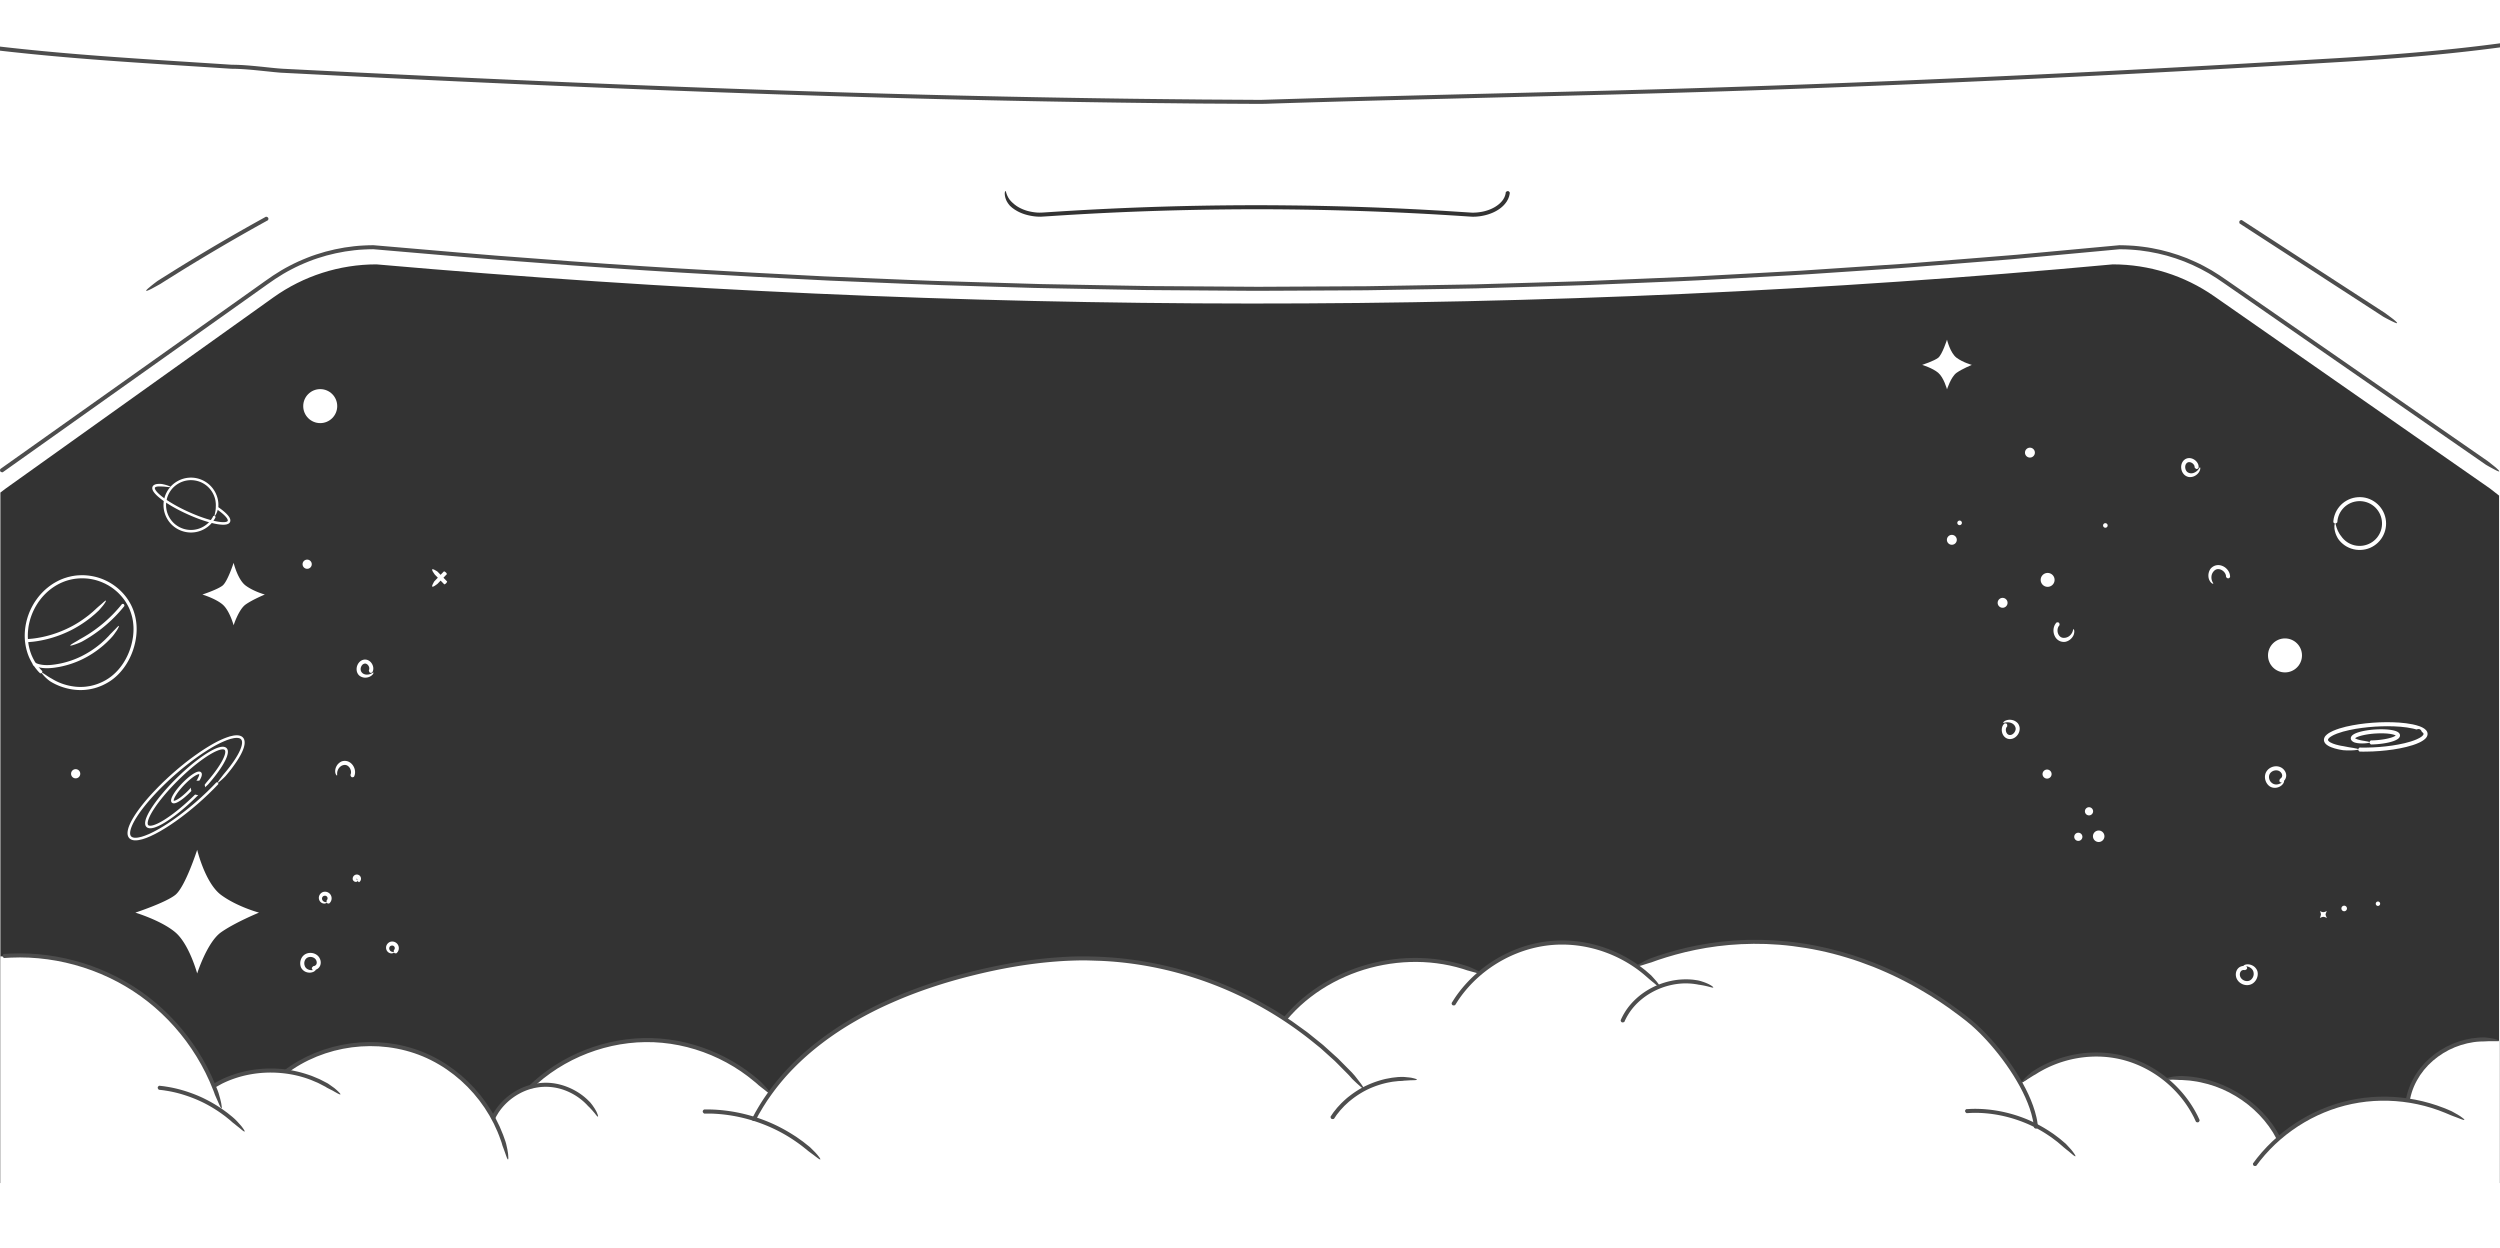 <svg xmlns="http://www.w3.org/2000/svg" width="4761" height="2377" fill="none"><rect width="100%" height="100%" fill="#808080" stroke="none"/><g clip-path="url(#a)"><path fill="#fff" d="M0 0h4761v2376.78H0z"/><path fill="#333" d="M4760.14 2253.09v-270.66l-.87-.15V943.854l-17.1-13.383-525.45-366.258c-56.73-39.555-124.12-60.745-193.16-60.745-1087.72 100.746-2190.31 98.144-3306.656 0-70.312 0-138.915 21.983-196.265 62.926L10.709 930.471.746 938.03v1315.06H4760.14z"/><path fill="#fff" d="M4760.14 2255.84v-273.41l-.87-.15-17.35-2.85-4.19.2h-.1l-28.75 1.41-28.85 7.29-.17.05-.17.07-28.46 13.68-29.49 23.47-19.45 25.03v.05l-11.08 23-5.7 21.41-23.1-1.98-63.52 1.37-43.52 9.81-42.46 15.99-47.76 26.27-26.14 20.69-16.21-26.22-30.64-35.71-39.97-25.58-37.48-16.26-36.28-8.55-36.43-2.13-17.03 3.34-24.93-17.59-41.17-19.31-51.52-11.05-32.84.74-46.15 8.85-37.32 15.24-42.95 30.46-46.87-67.83-40-42.21-71.43-53.21-83.47-46.42-107.22-39.41-83.27-16.38-87.96-4.34-83.77 8.38-77.6 19.13-50.34 18.66-37.15-21.43-55.44-18.42-47.11-5.03-57.87 6.94-55.17 21.09-45.01 30.26-58.64-18.68-68.68-6.55-69.98 8.36-43.87 13.13-55.62 27.02-47.46 35.56-28.45 27.51-25.85-16.08-62.9-33.14-69.62-28.01-77.85-21.71-75.66-12.07-72.94-3.44-91.48 6.32-91.35 16.21-90.02 24.06-56.65 19.93-68.06 30.11-66.32 37.99-49.3 36.11-48.77 45.95-29.45 35.59-5.25 3.08-30.06-27.88-46.15-31.13-35.86-17.15-52.62-16.36-27.29-4.76-42.65-3.44-36.66 3.44-32.66 5.92-34.3 10.09-32.17 13.36-45.7 26.67-21.47 16.43-11.07 11.3-35.148 16.33-21.513 17.52-19.108 26.99-11.302-16.85-25.081-32.99-34.648-32.96-36.036-25.48-47.61-20.25-56.012-10.95h-38.688l-43.545 6.32-37.151 10.83-30.46 13.48-31.872 19.63-64.091 2.31-26.271 5.55-29.468 10.73-18.514 9.64-18.885-34.85-35.565-55.59-41.885-46.96-31.922-27.51-49.444-32.42-64.835-28.6s-56.483-16.95-93.064-19.8c-20.496-1.61-50.386-.77-72.716.27v434.46H4760.14z"/><path fill="#4D4D4D" d="M.742 893.073c-.15.099-.199.148-.298.446-.743 1.883-1.14 5.576 4.09 5.948.099 0 .52 0 .669-.099l10.136-7.212 449.358-318.995 29.692-21.091c9.913-6.964 19.777-14.226 29.716-20.843 10.012-6.618 20.298-12.838 30.98-18.316 5.278-2.875 10.756-5.353 16.159-7.931 2.726-1.264 5.502-2.379 8.253-3.593 2.751-1.19 5.502-2.38 8.327-3.42 11.128-4.511 22.603-8.055 34.152-11.376 11.599-3.098 23.322-5.701 35.169-7.634 11.847-1.809 23.792-3.296 35.788-3.816 5.973-.471 12.045-.372 17.943-.546l17.845 1.537c96.781 8.203 193.513 17.101 290.389 23.916 187.1 14.648 374.47 25.28 561.88 34.376 93.76 3.817 187.47 8.253 281.28 10.632l70.33 2.132 35.17 1.065c11.72.372 23.45.471 35.17.744l140.72 2.627 35.17.669 35.19.297 70.37.496 70.36.496 35.19.248 35.19-.149 140.75-.694 35.2-.198 35.16-.595 70.37-1.19 70.36-1.189c11.72-.223 23.44-.323 35.17-.67l35.16-1.04 140.68-4.115c23.44-.57 46.89-1.66 70.31-2.627l70.31-2.924c46.87-1.983 93.76-3.693 140.6-6.494l140.55-7.608c11.72-.57 23.42-1.363 35.12-2.156l35.12-2.355 70.21-4.709 70.22-4.709c23.39-1.66 46.76-3.668 70.16-5.477l140.3-11.202 140.15-12.987 35.05-3.247 17.52-1.636 8.75-.818 4.39-.396 3.96.074 8.7.174 8.68.495c2.89.124 5.77.372 8.67.67l8.65.842c11.5 1.462 22.97 3.222 34.28 5.8 11.3 2.552 22.52 5.551 33.5 9.294 11.03 3.593 21.81 7.931 32.37 12.664 10.58 4.734 20.84 10.162 30.91 15.912 10.01 5.948 19.6 12.193 29.24 19.009l115.64 80.151 382.54 265.139s.13.074.7.446c1.41.818 10.18 5.973 16.8 9.294 12.39 6.593 8.8 2.033 2.21-3.668.69.298-10.61-8.6-14.72-11.822-.9-.718-1.47-1.14-1.47-1.14l-439.96-304.942-56.61-39.233c-9.34-6.568-19.11-13.061-29.04-18.984-10.07-5.775-20.28-11.351-30.86-16.11-21.04-9.839-43.17-17.2-65.75-22.628-11.33-2.503-22.73-4.808-34.25-6.171-5.75-.867-11.55-1.239-17.33-1.834-2.9-.223-5.8-.347-8.7-.52-2.9-.174-5.8-.347-8.7-.372l-8.7-.174c-.42 0-.54-.049-1.43 0l-1.12.1-2.13.198-4.29.396-17.15 1.587-34.27 3.172-68.58 6.369-68.58 6.37c-22.87 2.007-45.75 3.693-68.63 5.576l-137.27 10.955-137.41 9.269-68.7 4.585-68.75 3.792-137.52 7.46-137.6 5.775-68.81 2.875-68.82 2.057-137.67 4.015-137.7 2.379-68.85 1.165-68.85.372-137.73.693-137.72-.917-68.85-.471-68.85-1.214-137.7-2.577-137.68-4.09-68.82-2.082c-22.95-.718-45.88-1.834-68.8-2.751l-137.6-5.75c-183.41-9.17-366.78-19.505-549.86-33.879-96.857-6.816-193.539-15.713-290.271-23.917l-18.439-1.561c-6.246.173-12.318.074-18.464.545-12.268.545-24.462 2.057-36.606 3.916-12.119 1.958-24.115 4.635-35.962 7.807-11.797 3.395-23.544 7.014-34.92 11.624-2.875 1.065-5.7 2.255-8.526 3.494-2.8 1.239-5.651 2.379-8.451 3.668-5.527 2.652-11.128 5.18-16.531 8.105-10.93 5.601-21.438 11.97-31.674 18.736-10.261 6.865-19.926 13.978-29.889 20.992l-29.692 21.091L10.878 885.885.742 893.097v-.024z"/><path fill="#fff" d="M411.973 1490.12c.08-.08.112-.11.303-.14 1.259-.31 3.682-.23 3.427 3.12 0 .06-.064.32-.128.41-.111.12-2.215 2.3-5.291 5.5-1.02 1.05-2.056 2.14-3.108 3.22-3.474 3.43-7.013 6.9-10.615 10.44-3.697 3.43-7.379 7-11.252 10.47-3.904 3.43-7.761 7.05-11.873 10.46-4.064 3.47-8.192 6.99-12.495 10.39-2.136 1.7-4.256 3.47-6.455 5.18-2.2 1.69-4.415 3.39-6.63 5.1-2.2 1.72-4.479 3.39-6.774 5.05-2.295 1.66-4.606 3.33-6.917 5.01-4.733 3.2-9.435 6.58-14.376 9.65-4.861 3.22-9.945 6.17-15.045 9.2-2.614 1.42-5.227 2.84-7.857 4.25-2.63 1.44-5.387 2.65-8.08 3.99l-2.04.99-2.104.87-4.208 1.76c-.701.28-1.402.6-2.12.86l-2.183.73-4.383 1.45c-1.466.48-3.044.73-4.558 1.1-1.53.32-3.044.75-4.654.89-3.172.39-6.471.58-9.929-.27-1.705-.49-3.475-1.11-4.989-2.34-1.593-1.1-2.741-2.81-3.57-4.49-1.466-3.54-1.338-7.11-.86-10.36.51-3.27 1.434-6.36 2.582-9.31 1.115-2.98 2.454-5.82 3.872-8.62 5.786-11.11 13.006-21.28 20.656-31.04 7.682-9.72 15.842-19.01 24.353-27.89 2.135-2.21 4.255-4.43 6.375-6.64 2.151-2.19 4.351-4.32 6.518-6.47 4.303-4.35 8.83-8.43 13.229-12.61 8.972-8.16 18.025-16.1 27.317-23.52 9.212-7.53 18.631-14.54 28.082-21.18 9.451-6.65 19.078-12.72 28.752-18.29 9.722-5.46 19.587-10.29 29.867-13.65 1.291-.39 2.534-.93 3.873-1.2 1.323-.3 2.646-.61 3.968-.89l1.977-.45c.669-.11 1.354-.17 2.024-.27 1.339-.22 2.741-.21 4.112-.29 2.789.05 5.705.37 8.495 1.74l1.035.54c.335.21.638.47.957.7.318.24.637.48.924.75l.797.9c.574.57.956 1.27 1.339 1.96.43.67.637 1.4.892 2.12.909 2.9.829 5.72.526 8.35-.35 2.63-1.004 5.1-1.785 7.47-1.562 4.75-3.65 9.09-5.865 13.21-4.462 8.23-9.483 15.61-14.503 22.38a283.84 283.84 0 0 1-7.555 9.72 183.827 183.827 0 0 1-3.745 4.56c-.175.21-.351.42-.51.62-.574.69-1.068 1.28-1.482 1.77-.829.97-1.307 1.52-1.307 1.52s-1.355 1.33-3.188 3.14c-1.864 1.76-4.239 3.96-6.311 5.65-6.869 5.9-5.228 2.49-1.913-1.97-.223.19 1.817-2.44 3.905-5.1 2.056-2.7 4.16-5.44 4.16-5.44s.462-.54 1.259-1.48c1.179-1.42 2.614-3.16 4.271-5.13 4.606-5.64 9.34-11.81 13.93-18.54 2.311-3.36 4.542-6.88 6.678-10.56 2.151-3.67 4.144-7.53 5.833-11.56 1.657-4.02 3.108-8.3 3.347-12.49.111-2.08-.096-4.13-.909-5.71-.781-1.59-2.135-2.71-3.984-3.36-.478-.13-.924-.34-1.45-.42l-1.562-.27c-1.1-.05-2.184-.17-3.331-.06-2.279.05-4.638.46-6.981 1.05-1.179.27-2.359.53-3.554.8-1.179.38-2.343.78-3.538 1.16-1.18.4-2.375.78-3.554 1.18-1.164.48-2.343.96-3.523 1.45-9.419 3.86-18.79 8.81-28.018 14.42-1.164.69-2.327 1.39-3.49 2.08a331.5 331.5 0 0 0-3.443 2.21c-2.295 1.48-4.606 2.98-6.933 4.48-4.542 3.16-9.212 6.22-13.738 9.59-9.18 6.54-18.153 13.71-27.158 21.04-8.877 7.49-17.803 15.16-26.377 23.35-17.261 16.24-33.963 33.77-48.546 52.88-3.634 4.78-7.109 9.69-10.312 14.71-3.204 5.04-6.2 10.2-8.59 15.56-1.196 2.68-2.232 5.38-3.029 8.13-.733 2.72-1.243 5.51-1.099 8.08.032 1.3.35 2.45.749 3.52.526.97 1.083 1.91 2.008 2.52 1.721 1.34 4.319 1.91 7.012 1.93 2.71 0 5.515-.32 8.304-1.06 1.387-.33 2.789-.59 4.16-.98l4.112-1.36c2.757-.81 5.419-2.06 8.096-3.12 2.694-1.04 5.275-2.41 7.889-3.65 10.376-5.17 20.289-11.03 29.756-17.28 18.95-12.49 36.29-26.12 52.148-39.75 3.953-3.42 7.778-6.9 11.571-10.28 3.698-3.49 7.395-6.88 10.949-10.29 3.491-3.48 6.997-6.84 10.328-10.25.621-.66 1.243-1.29 1.849-1.93 3.012-3.14 5.068-5.26 5.179-5.39l.032.02z"/><path fill="#fff" d="M365.343 1497.88c.08-.1.111-.13.303-.16 1.227-.35 3.649-.41 3.57 2.97 0 .06-.048.33-.112.43a137.673 137.673 0 0 1-5.61 6.18 143.25 143.25 0 0 1-13.515 12.51c-2.423 1.93-4.877 3.79-7.523 5.5-2.693 1.66-5.371 3.31-8.861 4.25-.924.2-1.817.42-2.996.34-1.164-.05-2.869-.64-3.73-1.85-.462-.57-.781-1.32-.924-1.98-.16-.67-.175-1.21-.175-1.75.031-1.05.207-1.96.43-2.82.94-3.36 2.47-6.12 4.064-8.85 3.251-5.35 7.029-10.21 11.045-14.87 4-4.65 8.287-9.05 12.83-13.19 4.542-4.13 9.307-8.05 14.678-11.37 1.339-.82 2.742-1.6 4.256-2.29 1.482-.7 3.124-1.28 5.052-1.56.51-.05 1.052-.08 1.642 0 .605.05 1.338.24 2.024.57 1.338.67 2.247 2.12 2.486 3.48.223 1.24.096 2.23-.048 3.15-.159.93-.414 1.75-.685 2.55l-.207.59-.176.45-.127.3-.255.61c-.176.39-.351.79-.542 1.18-.367.78-.765 1.53-1.164 2.27 0 0-1.051 1.69-2.645 3.77s-3.762 4.55-5.69 6.43c-3.203 3.24-4.526 3.88-4.574 3.22-.064-.67 1.084-2.67 2.518-5.03-.223.19 1.626-2.54 3.299-5.42 1.705-2.87 3.076-5.88 3.076-5.88.351-.67.685-1.32.988-1.99.144-.34.303-.67.431-1.01l.095-.25.128-.31.159-.46c.223-.62.399-1.23.494-1.78.128-.58.144-1.09.096-1.39-.032-.24-.032-.08-.016-.13h-.064c-.096 0-.303-.05-.526 0-.207 0-.526.1-.781.15-.271.04-.542.09-.844.22-2.375.76-4.893 2.21-7.268 3.74-4.781 3.14-9.26 6.94-13.531 10.89a152.565 152.565 0 0 0-12.097 12.67c-3.777 4.45-7.331 9.1-10.2 14.03-1.403 2.43-2.71 5.05-3.22 7.39-.127.57-.143 1.1-.111 1.42.032.29.016.13.016.17h.048s.271.05.494.02c.207 0 .51-.08.765-.13.271-.06.526-.08.844-.2 2.375-.75 4.893-2.19 7.268-3.73 2.391-1.55 4.702-3.32 6.965-5.14 4.51-3.66 8.782-7.66 12.814-11.9 1.864-1.95 3.681-3.94 5.435-5.99l-.096-.02z"/><path fill="#fff" d="M379.509 1504.99c.08-.08.112-.11.303-.15 1.259-.3 3.666-.19 3.395 3.16 0 .06-.064.32-.128.41-.111.12-2.231 2.28-5.339 5.47-.781.78-1.578 1.58-2.39 2.39a406.907 406.907 0 0 1-7.619 7.41 438.541 438.541 0 0 1-16.527 14.97c-11.619 9.93-24.289 19.94-38.649 28.61-3.602 2.13-7.331 4.17-11.268 5.97-3.953 1.76-8.049 3.4-12.75 4.02-2.327.25-4.973.33-7.682-1.02-1.355-.62-2.534-1.85-3.283-3.16-.335-.67-.67-1.35-.813-2.04-.08-.33-.191-.68-.255-1.02l-.112-.98c-.207-2.63.255-4.98.813-7.22.574-2.27 1.403-4.35 2.247-6.44 3.57-8.24 8.32-15.72 13.34-23 5.068-7.24 10.535-14.22 16.209-20.97 11.395-13.5 23.62-26.22 36.258-38.08 12.671-11.83 25.74-22.84 39.271-32.39 6.773-4.74 13.642-9.18 20.83-12.86 3.602-1.83 7.284-3.47 11.189-4.68 1.976-.54 3.968-1.09 6.136-1.23 2.135-.14 4.51-.08 6.885 1.15 1.179.57 2.215 1.59 2.964 2.71.351.55.606 1.16.861 1.75.159.59.334 1.18.446 1.77.383 2.33.08 4.4-.303 6.36-.813 3.9-2.231 7.38-3.761 10.69-3.124 6.58-6.79 12.47-10.487 17.96-3.714 5.49-7.507 10.57-11.236 15.29a337.68 337.68 0 0 1-5.531 6.82c-.908 1.08-1.816 2.15-2.709 3.22l-.43.51c-.574.67-1.084 1.26-1.498 1.75-.845.96-1.323 1.52-1.323 1.52s-5.387 5.37-9.563 8.73c-6.933 5.83-5.243 2.44-1.897-1.99-.239.17 1.849-2.41 3.953-5.07l4.208-5.4s.462-.53 1.275-1.47c.956-1.13 2.119-2.49 3.442-4.06 6.662-7.99 13.962-17.25 20.735-28.02 3.347-5.39 6.63-11.19 8.846-17.42.573-1.56.956-3.13 1.259-4.69.239-1.54.302-3.09 0-4.3-.319-1.23-.845-1.91-1.865-2.39-1.036-.48-2.598-.56-4.176-.4-3.219.3-6.678 1.53-10.025 2.93-3.378 1.44-6.725 3.17-10.04 5.06-6.63 3.79-13.165 8.19-19.636 12.94-12.925 9.5-25.548 20.36-37.788 32.03-12.208 11.7-24.05 24.21-34.983 37.46-5.451 6.63-10.663 13.46-15.428 20.52-4.702 7.06-9.164 14.39-11.969 22.03-.701 1.9-1.211 3.82-1.482 5.67-.287 1.84-.192 3.65.382 4.77.096.33.351.48.478.73.255.16.383.4.701.51.271.14.542.3.925.38.319.13.717.19 1.116.23 1.609.19 3.506-.07 5.371-.5 3.761-.92 7.506-2.48 11.108-4.25 3.618-1.79 7.124-3.8 10.535-5.9 13.659-8.48 25.978-18.3 37.246-28.02a450.433 450.433 0 0 0 16.066-14.64c2.534-2.44 5.004-4.87 7.411-7.26.51-.51 1.004-1 1.482-1.49 3.028-3.11 5.1-5.23 5.212-5.34l.047-.05zm41.571 270.38c26.593-18.68 72.171-37.37 72.171-37.37s-41.786-11.2-72.171-33.63c-30.385-22.43-45.577-85.98-45.577-85.98s-22.802 71.03-41.786 85.98c-18.985 14.94-75.963 33.63-75.963 33.63s49.37 14.94 75.963 37.37c26.593 22.43 41.786 78.5 41.786 78.5s18.984-59.81 45.577-78.5zm46.85-624.26c13.433-9.45 36.457-18.89 36.457-18.89s-21.116-5.67-36.457-17c-15.342-11.33-23.025-43.42-23.025-43.42s-11.524 35.88-21.116 43.42c-9.591 7.56-38.365 17-38.365 17s24.933 7.56 38.365 18.89c13.433 11.32 21.116 39.65 21.116 39.65s9.592-30.21 23.025-39.65z"/><path fill="#333" d="M791.797 1816.18c4.956-3.47 13.433-6.97 13.433-6.97s-7.783-2.08-13.433-6.27c-5.651-4.19-8.476-16.01-8.476-16.01s-4.238 13.24-7.783 16.01c-3.544 2.78-14.151 6.27-14.151 6.27s9.195 2.78 14.151 6.97c4.957 4.18 7.783 14.62 7.783 14.62s3.544-11.13 8.476-14.62z"/><path fill="#fff" d="M3726.2 709.912c10.68-7.509 28.97-15.019 28.97-15.019s-16.78-4.51-28.97-13.507c-12.2-8.997-18.32-34.524-18.32-34.524s-9.15 28.526-16.78 34.524c-7.63 5.998-30.51 13.507-30.51 13.507s19.83 5.998 30.51 15.019c10.68 8.997 16.78 31.526 16.78 31.526s7.63-24.016 18.32-31.526z"/><path fill="#333" d="M354.635 1601.75a8.767 8.767 0 0 1 8.773 8.77c0 4.84-3.928 8.77-8.773 8.77-4.846 0-8.774-3.93-8.774-8.77 0-4.85 3.928-8.77 8.774-8.77zM657 1653.67c4.846 0 8.774 3.93 8.774 8.77 0 4.85-3.928 8.78-8.774 8.78-4.845 0-8.773-3.93-8.773-8.78 0-4.84 3.928-8.77 8.773-8.77zm96.111-109.47a4.066 4.066 0 0 1 0 8.13 4.066 4.066 0 0 1 0-8.13zM613.77 1700.63a4.066 4.066 0 0 1 0 8.13 4.066 4.066 0 0 1 0-8.13zm85.438 50.04c6.816 0 12.342 5.53 12.342 12.34 0 6.82-5.526 12.35-12.342 12.35-6.817 0-12.343-5.53-12.343-12.35 0-6.81 5.526-12.34 12.343-12.34z"/><path fill="#fff" d="M584.971 1065.71c4.845 0 8.773 3.93 8.773 8.77 0 4.85-3.928 8.78-8.773 8.78-4.846 0-8.774-3.93-8.774-8.78 0-4.84 3.928-8.77 8.774-8.77z"/><path fill="#333" d="M743.841 1045.69c5.53 0 10.013 4.49 10.013 10.02 0 5.52-4.483 10.01-10.013 10.01s-10.013-4.49-10.013-10.01c0-5.53 4.483-10.02 10.013-10.02zm443.129 82.48c2.56 0 4.64 2.08 4.64 4.64 0 2.56-2.08 4.63-4.64 4.63-2.56 0-4.63-2.07-4.63-4.63s2.07-4.64 4.63-4.64zm167.1 695c6.82 0 12.34 5.52 12.34 12.34 0 6.81-5.52 12.34-12.34 12.34s-12.34-5.53-12.34-12.34c0-6.82 5.52-12.34 12.34-12.34zm-673.158-220.06c4.846 0 8.774 3.93 8.774 8.77 0 4.85-3.928 8.78-8.774 8.78-4.845 0-8.773-3.93-8.773-8.78 0-4.84 3.928-8.77 8.773-8.77zm39.854-105.48c4.845 0 8.773 3.93 8.773 8.77 0 4.85-3.928 8.78-8.773 8.78-4.846 0-8.774-3.93-8.774-8.78 0-4.84 3.928-8.77 8.774-8.77z"/><path fill="#fff" d="M452.654 1137.76a4.066 4.066 0 0 1 0 8.13 4.066 4.066 0 0 1 0-8.13z"/><path fill="#333" d="M775.809 1475.1c4.845 0 8.773 3.93 8.773 8.77 0 4.85-3.928 8.78-8.773 8.78-4.846 0-8.774-3.93-8.774-8.78 0-4.84 3.928-8.77 8.774-8.77zm-132.319 72.05a4.066 4.066 0 0 1 0 8.13 4.066 4.066 0 0 1 0-8.13zm-174.978-171.33a4.065 4.065 0 1 1-.003 8.13 4.065 4.065 0 0 1 .003-8.13zm284.047 148.4c6.817 0 12.343 5.53 12.343 12.34 0 6.82-5.526 12.35-12.343 12.35-6.816 0-12.342-5.53-12.342-12.35 0-6.81 5.526-12.34 12.342-12.34z"/><path fill="#fff" d="M405.978 983.012c.048-.095.079-.143.253-.222 1.09-.568 3.475-1.311 4.154 1.959 0 .063.032.332 0 .442-.679 1.248-1.248 2.559-2.038 3.76l-2.337 3.569c-8.103 11.37-20.992 19.08-34.782 21.06-13.789 2.08-28.289-1.73-39.346-10.21-11.12-8.417-18.512-21.48-20.123-35.301-1.738-13.837 2.464-28.226 11.23-39.046 8.704-10.883 21.94-17.944 35.808-19.207 13.884-1.39 28.163 3.206 38.746 12.257 10.646 8.988 17.391 22.398 18.291 36.298l.095 4.454c.032.837-.095 1.674-.142 2.512 0 0-.079.489-.19 1.295-.126.805-.268 1.958-.647 3.222-.363 1.279-.679 2.733-1.201 4.123a101.94 101.94 0 0 1-1.674 4.012c-2.132 4.075-3.127 5.054-3.38 4.422-.269-.631.205-2.859.853-5.449-.063.126.063-.6.3-1.753.221-1.153.632-2.701.727-4.328.173-1.611.41-3.223.347-4.455.016-1.216.032-2.037.032-2.037.079-.743.11-1.485.063-2.243v-1.122l-.063-2.132c-.127-1.548-.348-3.08-.522-4.628-1.927-12.273-8.94-23.646-19.033-30.864-10.046-7.313-23.045-10.394-35.287-8.356-12.273 1.927-23.646 8.94-30.864 19.033-7.329 10.046-10.393 23.03-8.372 35.287 1.912 12.273 8.925 23.646 19.018 30.876 10.046 7.33 23.03 10.41 35.287 8.39 12.273-1.91 23.661-8.907 30.88-19l2.116-3.238c.711-1.074 1.217-2.275 1.848-3.412l-.047.032z"/><path fill="#fff" d="M413.244 970.093c-.094-.063-.126-.095-.189-.285-.474-1.168-.774-3.554 2.559-3.822.063 0 .332 0 .426.063 2.275 1.564 4.486 3.207 6.682 4.897 3.87 3.032 7.645 6.255 10.993 10.109 1.659 1.958 3.27 4.028 4.328 6.808.537 1.342.837 3.095.474 4.928-.347 1.895-1.769 3.522-3.159 4.343-2.827 1.675-5.56 1.943-8.135 2.117-2.59.126-5.117 0-7.597-.253-4.96-.521-9.793-1.453-14.548-2.59-9.524-2.29-18.78-5.323-27.879-8.735-9.098-3.428-18.022-7.266-26.788-11.452-8.767-4.185-17.36-8.719-25.715-13.726-8.325-5.039-16.491-10.425-23.946-16.964a62.534 62.534 0 0 1-5.355-5.292c-1.674-1.927-3.301-3.964-4.486-6.586-.568-1.327-1.042-2.875-.916-4.676.095-1.816 1.169-3.727 2.559-4.801 1.374-1.027 2.812-1.612 4.17-1.959 1.374-.363 2.701-.537 4.012-.648l2.006-.094h1.895c.853.015 1.675.094 2.512.142 0 0 1.943.252 4.47.821 2.543.537 5.655 1.437 8.166 2.354 8.498 3.032 4.691 3.238-.726 2.622.268.126-2.97-.379-6.255-.648-3.301-.3-6.603-.3-6.603-.3-.758-.063-1.5-.079-2.243-.079-.363 0-.742-.032-1.105 0l-1.596.063-1.595.158c-.49.095-1.027.174-1.501.3-.916.253-1.848.569-2.385.995-.537.443-.789.79-.868 1.311-.095.522.031 1.327.394 2.196.316.853.853 1.753 1.438 2.638 2.448 3.522 5.907 6.713 9.414 9.666 7.155 5.892 15.053 11.041 23.14 15.796 8.103 4.754 16.475 9.098 24.988 13.11 8.53 3.996 17.202 7.692 26.015 10.962 8.814 3.27 17.786 6.144 26.868 8.277 4.534 1.042 9.13 1.927 13.679 2.322 2.275.205 4.533.3 6.697.142 1.074-.095 2.148-.206 3.08-.474.964-.221 1.817-.584 2.338-1.011.553-.426.727-.79.837-1.327.111-.537-.126-1.39-.426-2.227-.727-1.737-2.038-3.554-3.507-5.212-2.953-3.349-6.476-6.397-10.14-9.256-2.117-1.627-4.249-3.223-6.461-4.739l-.016.016z"/><path fill="#333" d="M4595.47 1179.82s-395.68-187.834-402.79-216.262c-7.12-28.402 402.79 216.262 402.79 216.262zm-164.08-265.234s-134.62-63.918-137.05-73.584c-2.43-9.665 137.05 73.584 137.05 73.584zm146.06 173.584s-96.91-51.08-98.67-58.78c-1.73-7.74 98.67 58.78 98.67 58.78zm-345.74-164.539s-199.68-93.758-201.42-101.466c-1.73-7.732 201.42 101.466 201.42 101.466z"/><path fill="#fff" d="M846 1112.85s.074.07.272 0c1.215-.32 3.842-1.64 5.205-4.98.025-.05.099-.3.074-.37-.248-.25-18.266-18.81-18.266-18.81s-3.494-2.48-6.394-3.8c-4.659-2.45-4.486.18-2.999 3.03-.347-.13 4.139 6.34 4.139 6.34s17.746 18.32 17.993 18.56l-.024.03z"/><path fill="#fff" d="M851.026 1093.37s.05-.07 0-.27c-.347-1.19-1.76-3.76-5.155-5.03-.074 0-.297-.07-.372-.05-.248.25-18.216 18.86-18.216 18.86s-2.354 3.57-3.569 6.52c-2.305 4.73.298 4.49 3.123 2.9-.099.35 6.221-4.34 6.221-4.34s17.745-18.31 17.993-18.56l-.025-.03zm3592.514-99.33c0 .198 0 .273.15.545.49.942 1.41 2.057 2.65 2.38 1.24.322 2.77-.149 4.53-1.934.08-.074.3-.371.35-.545 0-1.958.42-3.891.69-5.824.18-.967.48-1.884.7-2.85.22-.942.47-1.884.84-2.801 3.37-9.889 10.56-18.439 19.75-23.445 9.17-5.056 20.23-6.469 30.39-4.065 10.16 2.354 19.4 8.65 25.28 17.324 5.97 8.625 8.45 19.455 7.06 29.835-1.31 10.36-6.66 20.18-14.72 26.9-7.98 6.79-18.51 10.38-28.97 10.01-10.46-.27-20.75-4.64-28.21-11.97-.24-.23-.49-.42-.69-.67l-.5-.55-.29-.32-.57-.64-1.17-1.27-2.06-2.77s-.47-.5-1.11-1.44c-.62-.94-1.71-2.16-2.58-3.77-2.08-3.07-3.89-7.43-5.2-11.2-1.02-3.22-1.44-5.428-1.91-6.692-.47-1.264-.87-1.636-1.24-1.264-.64.719-1.41 4.436-.99 8.996-.1-.22-.03 1.02.37 3 .27 2.01 1.04 4.68 1.91 7.39.54 1.31 1.09 2.62 1.58 3.86.53 1.24 1.19 2.31 1.69 3.3.5.96.94 1.76 1.31 2.28.35.52.55.84.55.84.82 1.04 1.54 2.18 2.48 3.15l1.34 1.49.34.37.5.54c.25.3.52.55.79.8 1.12 1.01 2.23 2.05 3.4 3.04 9.36 7.74 21.68 11.75 33.78 11.23 6.04-.22 12.09-1.54 17.67-3.89 5.6-2.38 10.73-5.8 15.09-9.99 8.8-8.35 14.38-20 15.37-32.12 1.11-12.093-2.51-24.534-9.74-34.225-7.21-9.74-18.05-16.779-29.94-19.282-11.87-2.453-24.61-.57-35.19 5.428-10.61 5.923-18.87 15.862-22.78 27.361-.42 1.066-.74 2.181-1.02 3.297-.27 1.115-.59 2.23-.82 3.37-.32 2.28-.79 4.56-.81 6.865l-.05-.074z"/><path fill="#333" d="M4231.02 1437.93a8.62 8.62 0 0 1 0 17.24c-4.76 0-8.63-3.86-8.63-8.62s3.87-8.62 8.63-8.62z"/><path fill="#fff" d="M3898.44 1465.53c4.76 0 8.62 3.87 8.62 8.63a8.62 8.62 0 0 1-8.62 8.62c-4.76 0-8.63-3.86-8.63-8.62s3.87-8.63 8.63-8.63z"/><path fill="#333" d="M4060.26 1556.86c4.76 0 8.62 3.86 8.62 8.63a8.62 8.62 0 0 1-8.62 8.62c-4.77 0-8.63-3.86-8.63-8.62 0-4.77 3.86-8.63 8.63-8.63zm286.2-735.337c4.76 0 8.62 3.861 8.62 8.625 0 4.763-3.86 8.624-8.62 8.624a8.625 8.625 0 1 1 0-17.249zM578.658 1662.44c5.379 0 9.74 4.36 9.74 9.74s-4.361 9.74-9.74 9.74c-5.379 0-9.74-4.36-9.74-9.74s4.361-9.74 9.74-9.74z"/><path fill="#fff" d="M4351.54 1215.8c17.88 0 32.37 14.49 32.37 32.37 0 17.88-14.49 32.37-32.37 32.37-17.88 0-32.37-14.49-32.37-32.37 0-17.88 14.49-32.37 32.37-32.37zM609.835 741.042c17.876 0 32.368 14.491 32.368 32.367 0 17.877-14.492 32.368-32.368 32.368s-32.368-14.491-32.368-32.368c0-17.876 14.492-32.367 32.368-32.367z"/><path fill="#333" d="M377.11 1486.67c7.569 0 13.705 6.14 13.705 13.71 0 7.57-6.136 13.7-13.705 13.7-7.57 0-13.706-6.13-13.706-13.7 0-7.57 6.136-13.71 13.706-13.71z"/><path fill="#fff" d="M4493.9 1423.6c-.17 0-.25 0-.5.17-1.68 1.07-4.28 3.82-.29 7.22.07.07.42.29.59.32l6.47.12 6.47-.05c17.03-.17 34-1.56 50.86-4.01 8.42-1.24 16.8-2.88 25.13-4.91 8.32-2.08 16.6-4.49 24.63-8.28 1.99-1.01 4.02-1.91 5.95-3.24 1.96-1.19 3.89-2.53 5.7-4.34 1.76-1.79 3.64-4.17 4.11-7.66.28-1.71-.07-3.54-.69-5.03-.64-1.51-1.56-2.75-2.5-3.74-1.91-2.01-4.02-3.32-6.07-4.44-2.09-1.14-4.19-1.98-6.3-2.75-4.21-1.51-8.45-2.6-12.69-3.5-17-3.42-34.08-4.21-51.08-4.13-17.03.09-34 1.43-50.88 3.79-16.83 2.62-33.66 5.77-49.84 12.74-4.02 1.88-8.03 3.89-11.77 7.04-1.84 1.61-3.75 3.51-4.89 6.54-.59 1.49-.76 3.29-.54 5 .32 1.69.99 3.3 1.88 4.47 1.74 2.45 3.84 3.94 5.9 5.2 2.06 1.24 4.17 2.23 6.27 3.02 4.22 1.66 8.43 2.8 12.69 3.75l3.22.67.94.17 1.91.35 3.8.62s2.99.27 7.03.39c4.04.13 9.1.05 13.26-.27 14.11-.97 8.48-2.9 0-4.26.45-.05-4.66-.72-9.79-1.61-5.15-.87-10.31-1.99-10.31-1.99-1.19-.2-2.38-.37-3.57-.59l-1.76-.32-2.8-.6c-1.95-.42-3.89-.92-5.8-1.44-3.79-1.06-7.5-2.43-10.65-4.18-1.56-.87-2.93-1.94-3.77-2.95-.82-1.09-.92-1.66-.77-2.43.2-.85 1.04-2.08 2.28-3.22.6-.57 1.32-1.12 2.01-1.67l2.35-1.48c1.52-1.07 3.4-1.81 5.09-2.73 1.78-.82 3.64-1.54 5.45-2.3 7.46-2.83 15.36-4.91 23.32-6.65 7.96-1.76 16.03-3.12 24.14-4.16 16.23-2.18 32.64-3.17 49.02-3.2 16.33.1 32.84 1.02 48.5 4.51 3.9.9 7.71 2.01 11.26 3.45 1.73.74 3.47 1.54 4.9 2.48 1.44.91 2.68 2.03 3.25 2.97.5.97.55 1.36.15 2.41-.45 1.01-1.54 2.25-2.85 3.37-1.34 1.14-3.03 2.05-4.59 3.07-1.71.89-3.42 1.78-5.2 2.6-7.24 3.15-15.05 5.5-22.95 7.39-7.93 1.86-15.96 3.37-24.04 4.58-16.21 2.31-32.59 3.67-48.97 3.82l-6.32.05-6.32-.13-.03-.02z"/><path fill="#fff" d="M4515.31 1410.07c-.17 0-.25 0-.49.2-1.62 1.11-4.14 3.94 0 7.21.07.05.44.27.62.3 4.36-.08 8.69-.3 13.03-.7 6.4-.57 12.77-1.44 19.11-2.82 3.17-.67 6.34-1.51 9.52-2.56 1.58-.52 3.17-1.14 4.76-1.83 1.63-.77 3.12-1.49 4.9-2.85.45-.37.92-.74 1.34-1.14.5-.59 1.04-1.14 1.41-1.81.77-1.29 1.19-2.8 1-4.26-.18-1.49-.9-2.85-1.96-3.97-.57-.52-1.14-1.06-1.74-1.46-.32-.22-.57-.37-.79-.5l-.67-.37c-3.52-1.76-6.79-2.45-10.09-3.1-6.54-1.16-13.01-1.51-19.43-1.56-12.86-.02-25.65 1.14-38.34 4.04-3.17.77-6.34 1.66-9.52 2.85-1.58.6-3.17 1.32-4.78 2.18l-1.21.75c-.4.22-.82.49-1.29.89-.45.37-.92.74-1.34 1.14-.5.57-1.04 1.14-1.41 1.81-.23.32-.37.64-.52.99-.15.3-.3.79-.3.84-.05.3-.17.57-.2.87a7.4 7.4 0 0 0 0 1.76c.17 1.17.72 2.26 1.46 3.22.77.94 1.76 1.76 2.68 2.33.72.45 1.44.8 2.13 1.12 0 0 .84.32 2.18.69 1.34.37 3.2.74 5.28 1.02 4.19.54 9.32.57 13.51.22 7.11-.47 9.17-1.46 8.45-2.18-.72-.77-4.26-1.39-8.48-2.11.45-.07-4.63-.64-9.56-1.81-2.46-.57-4.86-1.29-6.5-1.98-1.66-.67-2.45-1.21-2.45-1.21l-.54-.3-.08-.05.42-.32c.65-.5 1.96-1.24 3.15-1.79 1.26-.54 2.58-1.09 3.94-1.53 2.73-.92 5.6-1.69 8.53-2.31 11.69-2.53 23.91-3.52 35.96-3.42 6.02.1 12.04.5 17.74 1.61 2.78.55 5.68 1.37 7.49 2.46l.15.09-.75.58c-1.98 1.28-4.68 2.42-7.43 3.29-2.78.87-5.65 1.64-8.58 2.23-5.85 1.27-11.84 2.06-17.87 2.6-4.14.38-8.32.6-12.49.65h.05zm-95.39 332.03c-.45 2.55-1.98 6.19-1.98 6.19s2.99-1.73 5.99-2.18c3-.44 7.46 2.28 7.46 2.28s-2.72-5.3-2.5-7.23c.22-1.94 2.4-6.23 2.4-6.23s-3.64 1.96-6.41 2.19c-2.78.24-6.82-2.09-6.82-2.09s2.3 4.47 1.86 7.04v.03z"/><path fill="#333" d="M4579.28 1350.11c2.09 0 3.77 1.69 3.77 3.77s-1.68 3.77-3.77 3.77c-2.08 0-3.76-1.69-3.76-3.77s1.68-3.77 3.76-3.77zm-71.57 393.97c2.08 0 3.76 1.69 3.76 3.77s-1.68 3.76-3.76 3.76a3.764 3.764 0 1 1 0-7.53zm185.53-500.98c1.98 0 3.59 1.6 3.59 3.59a3.596 3.596 0 0 1-7.19 0 3.59 3.59 0 0 1 3.6-3.59zM4508 1720.06c.97 0 1.76.79 1.76 1.76 0 .98-.79 1.76-1.76 1.76s-1.76-.78-1.76-1.76c0-.97.79-1.76 1.76-1.76z"/><path fill="#fff" d="M4464.26 1724.77c2.93 0 5.3 2.38 5.3 5.31 0 2.93-2.37 5.3-5.3 5.3-2.93 0-5.3-2.37-5.3-5.3 0-2.93 2.37-5.31 5.3-5.31zm64.32-7.93c2.31 0 4.18 1.88 4.18 4.19a4.18 4.18 0 0 1-4.18 4.19c-2.32 0-4.19-1.87-4.19-4.19 0-2.31 1.87-4.19 4.19-4.19z"/><path fill="#333" d="M4605.95 1388.33c3.25 0 5.9 2.64 5.9 5.9 0 3.26-2.65 5.9-5.9 5.9-3.26 0-5.9-2.64-5.9-5.9 0-3.26 2.64-5.9 5.9-5.9zM557.807 663.574c13.428 0 24.313 10.885 24.313 24.313 0 13.428-10.885 24.313-24.313 24.313-13.427 0-24.313-10.885-24.313-24.313 0-13.428 10.886-24.313 24.313-24.313zm228.981-101.591c23.721 0 42.951 19.23 42.951 42.951s-19.23 42.951-42.951 42.951c-23.72 0-42.95-19.23-42.95-42.951s19.23-42.951 42.95-42.951z"/><path fill="#fff" d="M702.427 1276.33s-.074.13 0 .35c.223.72.347 1.88.992 3.07.619 1.07 1.784 2.33 4.882 1.12.099-.05.545-.35.719-.57 1.586-2.63 2.107-5.7 1.859-8.45-.223-2.78-1.116-5.36-2.503-7.66-1.859-3.22-4.833-5.97-8.7-7.39-.941-.37-2.007-.49-3.023-.69-1.041 0-2.132-.13-3.098.07-2.008.25-3.966.94-5.676 1.96-3.47 2.03-5.75 5.21-7.212 8.55-1.437 3.37-1.908 7.14-1.289 10.91.496 2.97 1.958 5.99 4.09 8.22 0 0 .644.72 1.933 1.59 1.264.92 3.222 1.93 5.551 2.53 4.66 1.34 10.633.4 14.549-2.03 3.395-1.94 4.832-4.12 5.427-5.36.57-1.29.422-1.78-.074-1.71-1.066.1-3.519 2.36-7.237 3.25.421-.2-4.089 1.39-8.402.25-2.106-.5-3.94-1.54-5.031-2.53-1.115-.97-1.561-1.83-1.586-1.78-.818-1.07-1.388-2.38-1.636-3.82-.843-4.21 1.388-9.49 4.858-11.5 1.735-.97 3.693-1.34 5.378-.67 1.71.62 3.494 2.06 4.585 4.01 1.71 2.73 1.933 6.23.669 8.21l-.025.07zm-35.021 199.27c-.05.12-.075.17 0 .42.124.77.495 2.01 1.288 3.05.818.99 2.132 1.83 4.957.52.124-.05.471-.35.62-.55 2.478-4.95 2.404-10.56.842-15.34-1.14-3.44-3.023-6.64-5.65-9.24-2.627-2.61-6.122-4.59-9.988-5.21-2.999-.47-6.147-.2-8.947.84 0 0-.223.08-.595.28s-.892.47-1.586.84c-1.289.77-2.974 2.03-4.561 3.74-1.586 1.71-2.974 3.92-3.99 6.3-.991 2.38-1.437 4.95-1.462 7.26 0 3.94 1.214 6.29 2.107 7.38.867 1.12 1.363 1.19 1.561.72.248-.52.05-1.53.05-2.92-.1-1.36.148-3.1.52-4.91.05.2.248-.79.843-2.3.545-1.52 1.735-3.47 3.246-5.08 1.512-1.64 3.346-2.85 4.759-3.52.743-.25 1.313-.52 1.76-.62.421-.1.669-.15.669-.15.719-.3 1.462-.27 2.181-.42.719.07 1.462-.08 2.181.15 4.287.64 8.104 4.58 9.566 9.24 1.041 3.25.992 6.82-.396 9.52h.025zm-70.534 364.22s-.124 0-.273.17c-.496.55-1.388 1.27-2.156 2.31-.372.52-.644 1.16-.57 1.98.074.82.545 1.89 1.908 2.85.099.08.595.35.843.37 3.123.1 5.998-.96 8.352-2.62 2.355-1.64 4.288-4.24 5.13-7.02 1.785-5.75.174-11.6-3.246-15.93-3.544-4.39-8.823-6.77-14.102-7.17-5.255-.42-10.955 1.19-15.019 5.13-4.015 3.92-5.949 9.3-5.973 14.6 0 2.9.57 5.83 1.834 8.53 0 0 .446.82 1.313 2.08a17.329 17.329 0 0 0 4.437 4.21c4.015 2.78 10.087 3.72 14.523 2.48 3.817-.89 5.799-2.63 6.716-3.67.893-1.11.868-1.61.372-1.68-.52-.1-1.512.25-2.875.59-1.363.3-3.073.6-4.957.57.199-.07-.842 0-2.428-.24-1.587-.23-3.743-.87-5.552-1.99-1.834-1.11-3.172-2.7-3.891-3.99-.744-1.29-.967-2.3-.967-2.3-.545-1.42-.818-3-.818-4.59 0-3.39 1.314-6.86 3.644-9.07 2.255-2.2 5.675-3.25 9.095-2.97 3.421.25 6.717 1.83 8.675 4.31 2.007 2.45 2.85 6.07 1.933 8.75-.644 2.48-3.544 4.41-5.899 4.31h-.049zM3731.87 991.358a4.36 4.36 0 0 1 4.36 4.362c0 2.409-1.95 4.36-4.36 4.36a4.358 4.358 0 0 1-4.36-4.36 4.36 4.36 0 0 1 4.36-4.362zm133.93-138.79c5.2 0 9.42 4.216 9.42 9.417 0 5.202-4.22 9.418-9.42 9.418s-9.42-4.216-9.42-9.418c0-5.201 4.22-9.417 9.42-9.417zm-148.7 166.052c5.2 0 9.42 4.22 9.42 9.42s-4.22 9.42-9.42 9.42-9.42-4.22-9.42-9.42 4.22-9.42 9.42-9.42zm96.66 119.98c5.2 0 9.42 4.22 9.42 9.42s-4.22 9.42-9.42 9.42-9.42-4.22-9.42-9.42 4.22-9.42 9.42-9.42zm195.69-142.286a4.36 4.36 0 0 1 4.36 4.366c0 2.41-1.95 4.36-4.36 4.36s-4.36-1.95-4.36-4.36a4.36 4.36 0 0 1 4.36-4.366zm-109.94 94.796c7.31 0 13.23 5.93 13.23 13.24 0 7.31-5.92 13.23-13.23 13.23-7.31 0-13.24-5.92-13.24-13.23 0-7.31 5.93-13.24 13.24-13.24zm-77.18 292.65s.1-.1.1-.35c.07-.74.27-1.9.02-3.24-.27-1.22-1.01-2.7-4.28-2.58-.13 0-.62.15-.85.3-2.28 1.93-3.84 4.58-4.53 7.26-.7 2.68-.77 5.38-.37 7.98.71 4.24 2.7 8.48 6.51 11.38.87.76 2.04 1.26 3.08 1.83 1.14.37 2.3.84 3.44.94 2.31.45 4.71.13 6.89-.47 4.39-1.36 7.88-4.24 10.29-7.73 2.45-3.47 3.84-7.78 3.67-12.29-.18-3.08-1.32-6.13-2.98-8.58 0 0-.52-.79-1.63-1.86-1.07-1.11-2.78-2.4-4.86-3.47-4.19-2.18-10.11-2.82-14.5-1.54-3.77.92-5.75 2.61-6.69 3.62-.94 1.07-.94 1.56-.42 1.66 1.04.23 4.09-1.16 7.93-1.09-.2.1.84 0 2.48.18 1.63.2 3.84.69 5.82 1.71 1.98.96 3.62 2.4 4.59 3.59.96 1.19 1.28 2.13 1.33 2.11.72 1.34 1.14 2.65 1.27 4.09.32 4.98-3.67 10.85-8.48 12.19-1.16.27-2.35.5-3.49.25-.62 0-1.07-.3-1.61-.42-.48-.3-1.02-.45-1.42-.87-1.83-1.34-3.14-3.87-3.57-6.49-.52-3.2.3-6.6 2.28-8.13l-.02.02zm99.65-192.84s.1-.15.13-.4c.12-.77.17-2.08-.3-3.32-.5-1.19-1.51-2.38-4.56-2.01-.12 0-.59.15-.74.3-1.91 1.91-3.3 4.24-4.29 6.62-.87 2.43-1.51 4.95-1.54 7.48-.25 4.59.87 9.2 3.2 13.26 2.25 4.09 6.34 7.46 11.05 8.85 2.88.82 5.93 1.02 8.78.47 0 0 .22-.02.62-.15.39-.12.94-.3 1.66-.54 1.38-.47 3.27-1.34 5.15-2.66 3.82-2.55 7.51-7.21 8.55-11.74.99-3.77.6-6.35.03-7.64-.5-1.31-.97-1.56-1.27-1.14-.37.42-.52 1.47-.89 2.8-.22.67-.35 1.42-.74 2.21l-.5 1.19-.67 1.21s-.1.08-.29.45l-1.07 1.59c-1.02 1.28-2.58 2.92-4.46 4.18-1.89 1.27-3.99 2.04-5.58 2.41-1.58.35-2.63.32-2.63.32-.79.17-1.53.03-2.3.08-.74-.18-1.51-.15-2.21-.45-5.52-1.46-9.09-8.06-8.72-14.4 0-1.76.5-3.42 1.02-4.98.67-1.51 1.48-2.93 2.6-4.04l-.03.05zm353.11 656.66s.12.05.32-.05c.67-.35 1.76-.75 2.8-1.51.5-.4.97-.95 1.14-1.72.18-.79.05-1.93-.89-3.29-.07-.1-.45-.5-.67-.62-2.87-1.04-5.9-1.09-8.65-.32-2.75.72-5.33 2.25-7.26 4.48-2.21 2.56-3.44 5.7-3.84 8.83-.4 3.12-.03 6.27 1.06 9.22 2.29 5.94 7.27 10.23 12.89 12.24 2.85.99 5.9 1.44 9 1.19 3.07-.25 6.17-1.27 8.8-2.95 5.23-3.42 8.55-8.92 9.59-14.87.49-2.83.4-5.83-.4-8.7 0 0-.07-.22-.22-.62-.17-.4-.32-.99-.72-1.66-.64-1.39-1.83-3.2-3.49-4.88-3.3-3.47-8.83-5.85-13.44-5.85-3.89-.1-6.27.94-7.43 1.66-1.19.79-1.32 1.29-.84 1.51.94.45 4.23-.02 7.88 1.09-.2.05.81.22 2.3.87 1.49.64 3.47 1.78 5.01 3.32 1.56 1.54 2.62 3.39 3.12 4.83.52 1.44.57 2.46.57 2.46.3 1.48.32 3.09.07 4.68-.64 3.87-2.97 7.61-6.17 9.67-3.14 2.03-7.26 2.33-11.05.99-3.77-1.34-6.96-4.24-8.25-7.71-1.34-3.5-.82-7.86 1.36-10.29 1.61-2.03 5.13-2.9 7.39-2h.02zM622.111 1714.54s-.099.07-.099.32c0 .74-.223 1.91-.025 3.19.099.62.372 1.29.991 1.81.62.52 1.661 1 3.296.8.124 0 .645-.15.868-.3a12.592 12.592 0 0 0 4.288-7.91c.421-3.04-.323-6.22-2.033-8.75a12.721 12.721 0 0 0-4.486-4.03c-2.974-1.64-6.667-1.96-9.913-.87 0 0-1.016.32-2.479 1.29-1.437.94-3.271 2.72-4.362 5.23-1.115 2.47-1.313 5.7-.248 8.47.992 2.78 3.173 4.98 5.453 6 1.908.94 3.668 1.07 5.006.94 1.339-.15 2.305-.52 2.925-.89 1.239-.79 1.313-1.31.843-1.51-.471-.25-1.488-.15-2.752-.42-1.264-.23-2.751-.8-3.965-1.86.198.02-.57-.45-1.264-1.59-.719-1.09-1.19-2.95-.743-4.58.396-1.69 1.635-2.93 2.676-3.42.521-.3 1.016-.4 1.339-.48.322-.04.52-.07.52-.07a4.99 4.99 0 0 1 3.321.5 5.12 5.12 0 0 1 1.735 1.56c1.388 2.01.991 4.95-.867 6.49l-.025.08zm128.006 94.89s-.1.08-.1.33c0 .74-.223 1.9-.024 3.19.099.62.371 1.29.991 1.81s1.661.99 3.296.8c.124 0 .645-.15.868-.3a12.586 12.586 0 0 0 4.287-7.91c.422-3.05-.322-6.22-2.032-8.75a12.845 12.845 0 0 0-4.486-4.04c-2.974-1.63-6.667-1.95-9.913-.86 0 0-1.017.32-2.479 1.28-1.437.95-3.271 2.73-4.362 5.23-1.115 2.48-1.313 5.7-.248 8.48.992 2.78 3.173 4.98 5.453 6 1.908.94 3.668 1.06 5.006.94 1.339-.15 2.305-.52 2.925-.89 1.239-.8 1.313-1.32.842-1.51-.471-.25-1.487-.15-2.751-.43-1.264-.22-2.751-.79-3.965-1.85.198.02-.57-.45-1.264-1.59-.719-1.09-1.19-2.95-.744-4.59.397-1.68 1.636-2.92 2.677-3.42.521-.29 1.016-.39 1.338-.47.323-.05.521-.07.521-.07a5.046 5.046 0 0 1 3.321.49c.694.4 1.289.92 1.735 1.57 1.388 2 .991 4.95-.868 6.49l-.024.07zm-70.409-135.89.099.18c.272.47.619 1.39 1.041 2.57.446 1.17.966 2.66 2.577 3.67.05.03.322.15.397.13.049-.03.57-.33 1.288-1.02.719-.67 1.587-1.81 2.058-3.39.47-1.57.495-3.62-.347-5.48-.794-1.86-2.479-3.52-4.536-4.24-2.032-.77-4.362-.57-6.171.32-1.834.87-3.123 2.43-3.767 3.89a7.78 7.78 0 0 0-.669 3.79c.074.95.247 1.47.247 1.47s.496 1.39 1.884 2.57c1.363 1.22 3.569 1.79 5.105 1.29 1.289-.29 1.884-.96 2.107-1.43.223-.5.099-.9-.124-1.22-.471-.62-1.214-1.06-1.561-1.58.049-.05-.446-.53-.372-1 0-.44.396-.64.372-.62-.025.05 0-.32.297-.22.273.13.025.42.025.37l.05-.05z"/><path fill="#333" d="M121.096 1519.59a8.767 8.767 0 0 1 8.773 8.77c0 4.85-3.928 8.77-8.773 8.77a8.768 8.768 0 0 1-8.774-8.77c0-4.85 3.928-8.77 8.774-8.77z"/><path fill="#fff" d="M144.088 1464.76c4.845 0 8.774 3.93 8.774 8.78 0 4.84-3.929 8.77-8.774 8.77-4.846 0-8.774-3.93-8.774-8.77 0-4.85 3.928-8.78 8.774-8.78z"/><path fill="#333" d="M164.909 1514.88c6.816 0 12.342 5.52 12.342 12.34s-5.526 12.34-12.342 12.34c-6.817 0-12.343-5.52-12.343-12.34s5.526-12.34 12.343-12.34zm4125.871-427.7a9.17 9.17 0 1 1 0 18.34c-5.07 0-9.17-4.1-9.17-9.17 0-5.06 4.1-9.17 9.17-9.17zm41.61-110.115c5.06 0 9.17 4.106 9.17 9.17 0 5.065-4.11 9.17-9.17 9.17-5.07 0-9.18-4.105-9.18-9.17 0-5.064 4.11-9.17 9.18-9.17zm-80.67 51.695c2.34 0 4.23 1.9 4.23 4.24 0 2.34-1.89 4.24-4.23 4.24-2.34 0-4.24-1.9-4.24-4.24 0-2.34 1.9-4.24 4.24-4.24zm-235.55-244.537a3.593 3.593 0 0 1 0 7.187c-1.99 0-3.6-1.609-3.6-3.594a3.596 3.596 0 0 1 3.6-3.593z"/><path fill="#fff" d="M4179.31 889.871s0 .149.17.323c.45.57 1.12 1.586 2.21 2.379 1.04.694 2.58 1.289 4.88-1.066.08-.099.35-.545.4-.793.35-2.974-.35-5.998-1.69-8.377-1.31-2.429-3.12-4.436-5.2-6.047-3.45-2.578-7.78-4.288-12.54-3.817-1.17.025-2.36.471-3.5.793-1.09.521-2.25.942-3.14 1.686-1.99 1.263-3.5 3.147-4.69 5.08-2.25 3.99-2.82 8.476-2.15 12.665a19.905 19.905 0 0 0 5.77 11.45c2.26 2.131 5.16 3.544 8.06 4.188 0 0 .91.224 2.45.224 1.54.074 3.67-.149 5.92-.794 4.56-1.288 9.3-4.882 11.6-8.847 2.11-3.247 2.41-5.849 2.38-7.237-.05-1.413-.4-1.785-.84-1.512-.92.545-2.16 3.668-5.01 6.245.08-.198-.59.595-1.93 1.587-1.32.991-3.3 2.131-5.4 2.751-2.11.669-4.29.743-5.8.52-1.52-.198-2.41-.669-2.43-.62-1.44-.47-2.63-1.14-3.72-2.106-3.67-3.42-4.78-10.41-2.21-14.697.67-1.016 1.37-1.983 2.38-2.578.45-.421.99-.52 1.47-.793.54-.099 1.04-.372 1.63-.347 2.26-.272 4.93.645 7.06 2.281 2.58 1.957 4.32 5.006 3.92 7.484l-.05-.025zm59.93 208.659c0 .15.02.2.19.37.45.64 1.32 1.64 2.51 2.21 1.16.52 2.72.69 4.68-1.66.1-.08.32-.53.35-.75.07-2.7-.52-5.33-1.41-7.76-1.05-2.35-2.31-4.63-4.02-6.49-2.97-3.49-6.94-6.1-11.42-7.43-4.47-1.44-9.75-1.07-14.11 1.14-2.65 1.38-5.03 3.32-6.71 5.67 0 0-.15.17-.35.52-.2.35-.47.87-.84 1.54-.7 1.29-1.44 3.22-1.94 5.45-1.01 4.46-.52 10.39 1.84 14.4 1.86 3.42 3.91 5.01 5.23 5.58 1.26.62 1.76.47 1.71-.05 0-.57-.62-1.42-1.27-2.65-.29-.65-.72-1.27-.96-2.11l-.47-1.22-.35-1.33s0-.13-.1-.55c-.07-.45-.17-1.09-.3-1.88-.12-1.64-.12-3.89.37-6.1.5-2.21 1.52-4.21 2.41-5.58.92-1.33 1.68-2.05 1.68-2.05.45-.67 1.12-1.09 1.64-1.64.64-.37 1.21-.94 1.91-1.19 5.03-2.72 12.14-.37 16.23 4.49 1.19 1.29 1.98 2.8 2.68 4.31.57 1.56.91 3.15.86 4.71l-.04.05zm102.9 384.6s-.12.05-.2.27c-.24.69-.77 1.76-.99 3.02-.1.62-.07 1.34.35 2.03.42.7 1.29 1.44 2.9 1.79.12 0 .67.05.92 0 2.8-1.22 5.03-3.27 6.51-5.7 1.49-2.41 2.33-5.31 2.21-8.25-.15-3.38-1.41-6.52-3.27-9.05a19.22 19.22 0 0 0-7.12-5.97c-5.75-2.75-12.31-2.46-17.79-.05-2.75 1.21-5.28 3-7.36 5.3-2.06 2.28-3.62 5.18-4.36 8.18-1.47 6.07-.1 12.37 3.22 17.4 1.59 2.4 3.72 4.51 6.24 6.04l.6.3c.4.18.92.5 1.66.72 1.41.57 3.52 1.07 5.9 1.17 4.78.27 10.43-1.81 13.78-4.96 2.9-2.6 3.91-4.98 4.26-6.32.32-1.39.08-1.84-.42-1.69-.99.33-3.07 2.95-6.49 4.64.12-.18-.75.39-2.28.94-1.54.57-3.75 1.09-5.93 1.02-2.18-.05-4.23-.67-5.57-1.37-1.37-.69-2.11-1.38-2.11-1.38-1.24-.87-2.35-2.04-3.25-3.35-2.18-3.27-3.05-7.58-2.13-11.25.89-3.65 3.69-6.67 7.36-8.31 3.65-1.61 7.98-1.68 11.3-.07 3.37 1.61 5.98 5.13 6.08 8.43.22 2.57-1.74 5.62-3.99 6.52l-.03-.05zm-384.19 102.71c4.3 0 7.78 3.48 7.78 7.78 0 4.3-3.48 7.78-7.78 7.78-4.3 0-7.78-3.48-7.78-7.78 0-4.3 3.48-7.78 7.78-7.78zm20.37-48.58c4.3 0 7.78 3.48 7.78 7.78 0 4.3-3.48 7.78-7.78 7.78-4.3 0-7.78-3.48-7.78-7.78 0-4.3 3.48-7.78 7.78-7.78zm18.44 44.39c6.04 0 10.93 4.89 10.93 10.93 0 6.03-4.89 10.93-10.93 10.93-6.03 0-10.93-4.9-10.93-10.93 0-6.04 4.9-10.93 10.93-10.93zM80.32 1277.87c.096.09.134.13.153.36.267 1.49.153 4.45-3.86 3.99-.076 0-.382-.09-.497-.17-.076-.08-.745-.78-1.891-1.95-1.185-1.14-2.675-2.88-4.414-5l-.325-.41-.306-.36c-.878-.99-1.681-2.08-2.464-3.19-.784-1.09-1.586-2.18-2.389-3.29-.783-1.1-1.47-2.31-2.197-3.45-1.528-2.3-2.79-4.76-4.089-7.23-5.178-9.91-8.464-21.13-10.088-32.8-3-23.45 1.834-48.95 14.292-71.31 3.076-5.62 6.744-10.93 10.719-16.07 4.05-5.08 8.56-9.84 13.413-14.29 4.948-4.34 10.241-8.35 15.897-11.88 5.732-3.41 11.674-6.52 17.998-8.83 1.548-.67 3.172-1.15 4.777-1.65 1.605-.49 3.21-1.05 4.834-1.47 3.305-.72 6.554-1.66 9.916-2.08 6.669-1.22 13.49-1.41 20.273-1.32 13.566.58 27.112 3.59 39.513 9.27 24.896 11.1 45.226 32.27 54.416 57.61 4.624 12.61 6.611 26 6.171 39.09-.401 13.11-3.018 25.87-7.222 37.81-8.369 23.87-23.539 44.71-43.086 57.74-4.91 3.23-9.955 5.96-15.113 8.31-5.197 2.26-10.452 4.19-15.783 5.56-10.642 2.76-21.342 3.77-31.507 3.12-10.165-.54-19.775-2.62-28.526-5.54-4.395-1.4-8.598-3.14-12.554-5.01-1.987-.93-3.897-1.93-5.77-2.94-.267-.15-.535-.31-.802-.46-.936-.55-1.777-.99-2.446-1.41-1.337-.83-2.102-1.28-2.102-1.28s-1.891-1.36-4.318-3.37c-2.407-2-5.292-4.7-7.432-7.14-3.707-4.05-4.338-5.7-3.554-5.7.821-.03 3.114 1.49 5.847 3.33-.21-.27 2.923 2.08 6.305 4.2 3.363 2.14 6.936 4.05 6.936 4.05s.706.42 1.948 1.19c.325.17.669.38 1.051.59.191.11.382.23.593.34l.305.18c.631.34 1.261.68 1.892 1.03.822.46 1.681.86 2.541 1.3 6.879 3.42 14.655 6.22 23.081 8.19 8.407 1.91 17.502 3.08 26.96 2.58 4.739-.11 9.515-.84 14.349-1.7 4.815-1.01 9.668-2.31 14.445-4.09 4.758-1.83 9.534-3.89 14.12-6.53 1.165-.61 2.312-1.3 3.42-2.01 1.127-.7 2.236-1.41 3.363-2.14 2.14-1.6 4.394-3.05 6.439-4.85 16.852-13.68 29.692-34.07 36.169-57.02a139.351 139.351 0 0 0 3.65-17.63c.687-6 1.089-12.1.821-18.19-.305-6.1-1.012-12.23-2.426-18.23-1.433-6-3.382-11.9-5.924-17.58-2.617-5.63-5.789-11.04-9.419-16.16-3.726-5.05-7.949-9.75-12.515-14.12-4.72-4.17-9.592-8.24-15.057-11.47-2.617-1.79-5.502-3.13-8.273-4.68-1.414-.7-2.885-1.32-4.318-1.96-1.452-.65-2.885-1.32-4.395-1.82-23.654-9.25-50.919-8.69-73.828 1.3a103.541 103.541 0 0 0-30.724 20.69c-4.414 4.28-8.483 8.89-12.056 13.82-1.873 2.4-3.459 4.98-5.121 7.51-1.49 2.61-3.134 5.15-4.433 7.87-5.56 10.64-9.21 22.01-11.216 33.38-1.815 11.4-2.063 22.83-.267 33.68.764 5.45 2.197 10.7 3.802 15.78.975 2.49 1.72 5.05 2.885 7.4.535 1.2 1.07 2.39 1.605 3.59.612 1.15 1.223 2.29 1.815 3.44 2.389 4.59 5.312 8.77 8.293 12.78.63.77 1.242 1.49 1.853 2.22 1.624 1.95 3 3.57 4.108 4.64 1.051 1.09 1.7 1.76 1.758 1.82l-.019.02z"/><path fill="#fff" d="M232.106 1150.5c.096-.12.114-.15.363-.21 1.471-.48 4.375-.63 4.395 3.4 0 .08-.039.4-.115.52-2.083 2.58-4.165 5.17-6.382 7.66-11.292 13.16-23.979 25.12-37.602 35.82a283.527 283.527 0 0 1-21.208 15.04c-3.688 2.27-7.357 4.59-11.14 6.71l-2.866 1.64-2.579 1.39s-2.083.92-4.93 2.16c-2.885 1.13-6.496 2.56-9.591 3.46-10.356 3.33-6.898.31-1.204-3.06-.325.12 3.114-1.85 6.611-3.89 1.757-1 3.477-2.1 4.796-2.89l2.178-1.34c.821-.43 1.662-.87 2.465-1.35l3.477-1.99c1.815-1.01 3.611-2.08 5.369-3.19 1.758-1.11 3.573-2.14 5.292-3.31 7.032-4.49 13.777-9.4 20.349-14.54 6.573-5.12 12.84-10.64 18.878-16.39 6.057-5.73 11.789-11.79 17.234-18.11 2.159-2.43 4.185-4.97 6.229-7.49l-.019-.04zm-178.669 72.44c-.153 0-.191 0-.401-.12-1.395-.72-3.363-2.71-.459-5.54.058-.06.306-.25.44-.29 3.229-.3 6.458-.49 9.667-.88 24.84-2.92 49.048-10.58 71.307-21.95 11.159-5.65 21.706-12.48 31.641-20.06 1.242-.96 2.522-1.85 3.726-2.85l3.592-3.02 3.592-3c1.185-1.01 2.293-2.12 3.459-3.17l4.7-4.35s1.681-1.48 3.955-3.46c1.146-.98 2.465-2.09 3.783-3.21 1.299-1.15 2.599-2.3 3.783-3.37 7.987-7.24 6.229-3.22 2.331 2.34.249-.25-2.063 3.07-4.815 6.15-1.337 1.56-2.713 3.15-3.725 4.35-1.013 1.21-1.758 1.97-1.758 1.97l-5.904 5.49c-2.293 2.17-4.815 4.1-7.204 6.17-2.388 2.08-4.929 3.93-7.451 5.84a222.72 222.72 0 0 1-32.119 20.07c-22.584 11.33-47.06 18.99-72.185 21.97-3.306.4-6.63.61-9.955.92z"/><path fill="#fff" d="M63.294 1266.94c-.133-.08-.19-.1-.305-.33-.917-1.45-1.319-4.11 2.522-4.95.076 0 .363-.03.496 0 2.714 1.4 5.599 2.47 8.599 3.23 13.145 3.37 27.475 1.3 41.175-1.47 13.738-2.96 27.151-7.57 39.723-13.87a182.301 182.301 0 0 0 35.271-23.06l2.045-1.68 1.949-1.78 3.917-3.55c2.579-2.41 4.987-4.97 7.49-7.44l4.356-4.85s.401-.38 1.07-1.03c.688-.63 1.605-1.59 2.637-2.68 2.063-2.19 4.853-4.83 6.993-7.16 7.299-7.91 5.923-3.79 2.522 2.12.133-.12-.344.67-1.128 1.93-.783 1.26-2.006 2.9-3.19 4.6-1.204 1.68-2.37 3.42-3.363 4.65-.975 1.24-1.643 2.06-1.643 2.06l-1.93 2.16-.975 1.07-.993 1.09-1.892 1.91c-2.541 2.52-4.987 5.12-7.7 7.47l-3.974 3.59c-1.357 1.17-2.752 2.28-4.127 3.42-11.082 9.04-23.177 16.83-36.036 23.1-12.897 6.21-26.52 10.91-40.544 13.85-3.478.84-7.051 1.3-10.586 1.88-3.534.59-7.127.91-10.738 1.14-7.222.42-14.635.12-21.877-1.75-3.363-.88-6.687-2.09-9.82-3.69l.056.02z"/><path fill="#4D4D4D" d="M7.36 1816.77c-.198 0-.248 0-.496.22-1.635 1.19-3.816 4.14.446 7.19.075.05.447.25.62.27l12.64-.76c93.411-4.14 188.11 26.12 261.421 84.16 36.656 28.98 68.057 64.61 92.444 104.47 12.194 19.92 22.678 40.94 31.179 62.7l1.586 3.92c.124.29.223.57.322.86l.62 1.76 1.239 3.52s4.733 10.66 8.055 18.19c5.601 12.84 5.65 7.12 3.99-1.48.173.42-.892-4.69-2.231-9.87-1.462-5.13-2.949-10.38-2.949-10.38l-1.239-3.52c-.223-.6-.397-1.19-.645-1.76l-4.758-11.82c-8.972-21.64-19.852-42.48-32.418-62.26-25.131-39.53-57.077-74.75-94.203-103.37-74.278-57.35-169.101-86.92-262.785-82.83l-12.888.79h.05z"/><path fill="#4D4D4D" d="M407.125 2063.62c-.174.1-.223.12-.347.42-.992 1.79-1.586 5.33 3.618 6.25.099 0 .521.05.669 0l10.955-6.1c34.177-17.15 73.236-23.97 111.354-20.84 19.059 1.56 37.969 5.52 55.913 12.21 4.511 1.59 8.848 3.65 13.259 5.43 1.091.47 2.206.92 3.297 1.41l3.172 1.64 6.369 3.3 4.263 2.2 3.123 1.96s2.553 1.31 6.022 3.12c1.711.92 3.792 1.79 5.701 2.93a143.31 143.31 0 0 0 5.675 3.22c12.095 6.96 8.823 2.4 2.33-3.59.198.1-.694-.7-2.131-1.96-1.487-1.24-3.421-3.07-5.676-4.56-4.387-3.12-8.873-6.32-8.873-6.32-1.09-.65-2.106-1.39-3.246-1.94l-6.692-3.46-6.493-3.35c-2.206-1.04-4.486-1.91-6.717-2.88-4.511-1.85-8.947-3.91-13.606-5.32-18.39-6.45-37.597-10.61-57.053-11.93-38.836-2.77-78.516 4.32-113.486 21.84l-11.4 6.34v-.02z"/><path fill="#4D4D4D" d="M542.868 2037.25c-.149.13-.199.15-.298.45-.768 1.88-1.041 5.5 4.214 5.85.099 0 .52 0 .669-.1l10.285-7.26c38.291-25.53 83.572-40.23 129.472-43.33 45.899-3.14 92.741 5.46 133.808 26.22 41.117 20.65 76.409 52.52 101.986 90.76 12.789 19.14 23.173 39.88 30.633 61.64l1.71 4.81.496 1.78 1.016 3.57s1.016 2.73 2.379 6.4c1.537 3.64 2.925 8.37 4.362 12.24 4.511 13.23 5.032 7.61 4.115-1.16.123.44-.447-4.79-1.438-10.04-1.14-5.23-2.33-10.58-2.33-10.58l-1.041-3.62c-.173-.6-.347-1.22-.57-1.79l-4.262-11.92c-8.229-21.78-19.307-42.48-32.715-61.49-26.817-37.99-63.125-69.44-105.159-89.62-42.058-20.27-89.544-28.3-135.915-24.73-46.371 3.57-91.998 18.64-130.834 44.46l-10.608 7.49.025-.03zm465.812 29.42c-.15.12-.2.17-.24.47-.53 1.96-.33 5.6 4.9 5.28.1 0 .5-.07.65-.17l9.27-8.58c64.36-56.68 152.49-85.93 237.92-77.75 42.68 4.04 84.47 17.01 122.16 37.48 18.84 10.23 36.68 22.33 53.06 36.13l5.16 4.31 2.73 2.53s2.28 1.81 5.35 4.24c1.54 1.21 3.37 2.53 5.1 3.94 1.74 1.44 3.5 2.85 5.14 4.11 10.85 8.8 8.3 3.75 2.85-3.17.34.32-2.9-3.81-6.6-7.68-3.69-3.87-7.48-7.83-7.48-7.83-.92-.84-1.81-1.71-2.78-2.51l-10.48-8.74c-16.85-13.51-35.07-25.31-54.23-35.22-38.34-19.83-80.6-32.2-123.67-35.67-86.3-6.99-174.45 22.98-239.34 80.08l-9.52 8.77.05-.02zm3281.99 148.8c-.12.15-.15.2-.15.52-.17 2.03.67 5.58 5.78 4.31.1 0 .47-.17.62-.29 2.55-3.35 5-6.77 7.63-10.04 46.35-58.17 114.8-98.57 188.31-110.14 36.73-5.82 74.55-4.66 110.91 3.1 18.19 3.86 36.03 9.42 53.21 16.53l9.17 3.91s2.7 1.05 6.37 2.48c1.86.7 3.94 1.47 6.04 2.23 2.11.82 4.22 1.64 6.13 2.38 12.98 5.21 9.02 1.12 1.78-3.89.42.2-3.89-2.8-8.6-5.33-2.33-1.31-4.68-2.65-6.47-3.64-1.76-1.02-3-1.61-3-1.61l-3.44-1.46-1.71-.75-3.03-1.29c-2.15-.94-4.31-1.85-6.51-2.65-17.48-6.81-35.57-12.02-53.96-15.61-36.8-7.16-74.9-7.76-111.87-1.41-74.08 12.64-142.59 53.65-189.35 112.34-2.7 3.37-5.23 6.87-7.83 10.31h-.03z"/><path fill="#4D4D4D" d="M4582.31 2091.06c-.05.19-.05.24.07.54.69 1.96 2.95 4.78 7.04 1.54.07-.05.37-.35.42-.52.79-4.07 1.91-8.03 3.07-12 4.89-15.61 12.94-30.19 23.25-42.92 10.34-12.77 23-23.57 36.98-32.2 13.98-8.65 29.47-14.84 45.45-18.56 8.01-1.84 16.16-3.05 24.37-3.45l.76-.05h.6l.44-.02h.92l1.84-.05 3.66-.08s2.85-.14 6.74-.34c1.94-.03 4.14-.08 6.37-.1 2.23 0 4.47 0 6.52.02 6.92.35 9.17 0 8.6-.89-.57-.82-3.94-2.25-8.23-3.37.48.05-4.68-1.26-10.06-1.91-2.67-.44-5.4-.64-7.46-.82-1.04-.09-1.88-.17-2.5-.22-.6-.02-.94-.05-.94-.05l-3.79.08-1.91.05h-.47l-.55.02-.79.05-3.17.22c-8.48.65-16.91 1.99-25.16 3.99-16.51 4.09-32.29 10.83-46.72 19.83-14.35 9.07-27.31 20.42-37.99 33.68-10.61 13.31-18.94 28.53-24.04 44.81-1.24 4.21-2.43 8.43-3.27 12.74l-.05-.02zm-247.47 76.7c.1.15.12.23.39.35 1.76.92 5.51 1.86 6.45-3.25 0-.1.02-.52 0-.67l-6.37-11.37c-21.24-34.5-52.64-62.14-88.65-80.23-18.02-9.02-37.23-15.83-57.06-19.6-4.95-.99-9.96-1.56-14.94-2.36-2.48-.44-5.01-.59-7.54-.76l-7.56-.52-3.09-.23c-.65-.02-1.27-.12-1.91-.07l-3.84.05s-2.98.27-7.02.62c-2 .24-4.28.32-6.54.81-2.26.45-4.54.95-6.57 1.44-13.83 2.98-7.88 4.12.67 4.22-.22.07.94.07 2.83.02 1.88 0 4.43-.22 7.06 0 5.2.27 10.51.55 10.51.55 1.21 0 2.43-.08 3.62 0l7.31.52 7.16.49c2.38.2 4.73.67 7.11.97 4.74.77 9.5 1.21 14.13 2.45 18.71 3.94 37 10.29 54.01 19.14 34.02 17.54 63.64 43.94 83.74 76.5l6.12 10.93h-.02z"/><path fill="#4D4D4D" d="M4181.89 2136.16c.08.17.1.22.38.37 1.68 1.04 5.32 2.23 6.64-2.82 0-.1.07-.5.02-.7l-2.75-5.9-1.39-2.94-1.53-2.88c-31.23-59.73-91.11-103.84-157.95-114.35-33.31-5.26-67.74-2.38-99.83 7.68-16.06 5.06-31.55 11.9-46.05 20.47l-8.38 5.28s-2.47 1.69-5.47 4.39c-3.05 2.67-6.94 5.9-9.69 9.09-9.84 10.19-4.27 7.83 2.87 3.15-.15.17.82-.47 2.36-1.56 1.53-1.09 3.79-2.38 5.97-3.79 2.23-1.37 4.41-2.83 6.12-3.79 1.73-.97 2.9-1.59 2.9-1.59l3.07-1.93 1.54-.97 2.43-1.51 5.23-2.9c13.95-7.73 28.82-13.88 44.16-18.32 30.69-8.9 63.38-11 94.83-5.52 63.02 10.88 119.58 53.13 149.1 109.76l1.48 2.75 1.32 2.85 2.65 5.68h-.03zm-2749.85-5.9c-.08.18-.13.23-.08.52.15 2.04 1.51 5.43 6.37 3.4.1-.05.45-.25.57-.37.12-.23 2.31-4.32 5.5-10.34l.3-.57.37-.69c1.34-2.31 2.7-4.61 4.07-6.92 1.36-2.3 2.72-4.63 4.11-6.99 1.46-2.28 2.93-4.58 4.41-6.89 1.49-2.28 2.9-4.65 4.49-6.91 1.58-2.26 3.17-4.54 4.76-6.82a426.878 426.878 0 0 1 44.04-52.88c33.08-33.79 73.06-64.24 117.7-89.92 22.28-12.94 45.67-24.74 69.94-35.39 24.24-10.71 49.27-20.37 74.89-28.93 25.61-8.6 51.8-16.15 78.32-22.72 26.52-6.62 53.36-12.37 80.38-16.93 27.01-4.61 54.2-8 81.36-9.99 13.58-1.04 27.17-1.56 40.7-1.86 13.55-.37 27.01.4 40.44.72 53.71 2.26 106.2 11.13 155.42 25.03 49.25 13.88 95.2 32.79 136.61 54.68 41.44 21.86 78.32 46.69 110.24 72.12 3.97 3.2 7.91 6.37 11.8 9.52 1.93 1.56 3.89 3.12 5.8 4.68 1.83 1.66 3.67 3.3 5.48 4.93 7.26 6.55 14.35 12.94 21.26 19.16 6.67 6.49 12.96 13.01 19.18 19.23 3.08 3.15 6.23 6.17 9.13 9.3.34.39.69.79 1.04 1.16.89 1.02 1.68 1.91 2.35 2.65 1.29 1.47 2.03 2.31 2.03 2.31s8.31 8.2 14.65 13.58c10.48 9.37 8.13 4.14 3.05-2.97.74.57-12.69-16.54-12.69-16.54s-.74-.84-2.03-2.3c-.33-.37-.7-.77-1.07-1.21-.2-.23-.4-.45-.62-.7l-.32-.37-1.04-1.17c-.65-.76-1.41-1.46-2.11-2.18-1.44-1.43-2.87-2.9-4.34-4.36-5.82-5.87-11.82-11.92-18.01-18.16-3.03-3.2-6.45-6.05-9.77-9.1-3.34-3.02-6.76-6.1-10.18-9.2-3.45-3.09-6.94-6.24-10.46-9.44-3.65-3.05-7.44-6.02-11.21-9.09-3.79-3.05-7.63-6.15-11.5-9.27-3.86-3.13-7.75-6.35-11.94-9.25-8.25-5.95-16.68-12.02-25.28-18.21-8.85-5.8-17.97-11.58-27.19-17.53-2.33-1.43-4.58-3.04-7.01-4.38-2.41-1.37-4.81-2.75-7.24-4.12-4.86-2.75-9.74-5.55-14.67-8.35-9.72-5.85-20.2-10.68-30.59-15.98-41.86-20.62-88.1-38.3-137.47-51.01-49.35-12.71-101.84-20.42-155.47-21.59-26.79-.99-53.83.35-80.85 2.68-27.01 2.43-54 6.2-80.77 11.13-53.53 9.91-106.42 23.42-157.2 40.99-25.36 8.85-50.22 18.64-74.21 29.57-23.99 10.95-47.18 22.97-69.29 36.06-44.12 26.32-83.97 56.95-116.59 91.43-16.33 17.17-30.93 35.17-43.59 53.6-6.37 9.2-12.19 18.57-17.57 27.94l-2.06 3.49-.25.5-.15.29-.29.57c-3.23 6.05-5.43 10.16-5.56 10.39l-.09-.03z"/><path fill="#4D4D4D" d="M2444.52 1937.54c-.13.15-.18.2-.18.5-.3 2.01.3 5.63 5.48 4.68.1 0 .49-.15.62-.24 2.77-3.15 5.4-6.45 8.3-9.5 22.85-25 50.21-45.82 80.08-61.83 29.89-16.04 62.31-27.34 95.66-33.58 33.36-6.25 67.69-7.44 101.32-3.13 16.8 2.16 33.46 5.7 49.64 10.66l9.22 3.02s.7.18 1.89.47c1.16.33 2.8.8 4.71 1.34 3.79 1.04 8.57 2.36 12.54 3.45 13.4 3.96 9.09.27 1.41-4.04.45.1-4.16-2.36-9.07-4.49-2.46-1.09-4.91-2.2-6.77-3.05-1.88-.74-3.17-1.24-3.17-1.24l-3.57-1.16-1.78-.57-2.9-.94c-2.04-.67-4.12-1.17-6.17-1.76-16.44-4.66-33.26-7.93-50.24-9.84-33.96-3.79-68.45-2.18-101.91 4.43-33.49 6.62-66 18.2-96.02 34.5-29.98 16.31-57.49 37.38-80.57 62.63-2.97 3.13-5.67 6.52-8.52 9.74v-.05zm1428.96 209.38c0 .17 0 .25.23.47 1.24 1.51 4.23 3.89 7.18-.45.05-.07.25-.47.25-.64 0-.12-.12-1.39-.32-3.52-.3-2.11-.64-5.08-1.29-8.55-.45-2.23-.92-4.49-1.39-6.79-1.63-7.36-3.91-14.65-6.47-21.94-5.2-14.57-12.02-28.97-19.9-43.22-15.83-28.45-35.88-56.36-59.4-82.73-11.83-13.13-24.52-25.9-38.57-37.57-3.52-2.95-7.14-5.65-10.73-8.45-3.62-2.78-7.19-5.6-10.85-8.33-7.44-5.33-14.73-10.93-22.41-16.03-3.79-2.61-7.61-5.21-11.42-7.84-3.9-2.5-7.79-5-11.7-7.51l-5.85-3.76-5.97-3.6-11.98-7.21-12.19-6.86-6.1-3.45-6.19-3.27-12.42-6.52-12.61-6.14-6.32-3.08-6.4-2.87-12.79-5.73-12.93-5.33-6.47-2.65-6.55-2.45c-4.36-1.64-8.72-3.27-13.06-4.91-4.38-1.49-8.79-2.97-13.18-4.46l-6.57-2.23-6.64-2.01c-4.41-1.34-8.82-2.67-13.24-4.01-35.41-9.92-71.03-17-105.87-20.45-34.82-3.49-68.75-3.97-100.75-1.73-31.97 2.3-61.98 7.08-89.22 13.33-13.63 3.07-26.55 6.67-38.76 10.26-6.08 1.93-11.98 3.79-17.72 5.63-3.28 1.16-6.47 2.3-9.55 3.39-1.29.47-2.43.87-3.37 1.22-1.86.66-2.92 1.04-2.92 1.04s-2.73 1.14-6.32 2.87c-3.57 1.81-8.06 4.12-11.65 6.2-12.37 6.71-6.47 6.19 1.86 3.84-.4.25 4.53-1.34 9.54-2.98 2.48-.84 5.03-1.61 6.96-2.15 1.94-.57 3.23-.94 3.23-.94s1.04-.38 2.85-1.02c2.65-.94 5.9-2.11 9.59-3.44 20.94-7.04 44.91-13.96 71.57-19.39 53.22-10.93 117.36-15.73 185.04-7.23 33.81 4.14 68.45 11.25 102.71 21.76 17.2 5.05 34.17 11.25 51.08 17.79 8.37 3.5 16.85 6.79 25.1 10.64 4.14 1.88 8.33 3.66 12.44 5.65l12.3 5.97c4.11 1.93 8.15 4.09 12.19 6.19 4.04 2.14 8.1 4.19 12.09 6.37 7.91 4.54 15.97 8.8 23.7 13.61l11.67 7.04c3.82 2.45 7.63 4.91 11.43 7.36l5.7 3.67 5.6 3.81c3.72 2.56 7.43 5.11 11.15 7.64 14.55 10.51 29.1 21.14 42.41 32.44 13.23 11.48 25.4 23.97 36.68 36.85 22.53 25.8 41.76 53.12 56.78 80.75 7.48 13.83 13.83 27.78 18.61 41.69 2.4 6.96 4.29 13.93 5.77 20.82.25 1.33.52 2.62.77 3.91.57 3.25.92 6 1.17 7.96.17 1.96.27 3.12.27 3.24l.12.03z"/><path fill="#4D4D4D" d="M2764.62 1909.98c-.09.18-.14.23-.09.52 0 2.04 1.11 5.48 6.12 3.82.1-.02.47-.2.59-.35 2.28-3.52 4.44-7.11 6.79-10.58 43.47-63.32 118.69-104.29 195.65-104.54 38.39-.2 76.75 9.27 111 26.65 17.13 8.69 33.24 19.38 47.84 31.87l4.78 4.16c.92.82 1.88 1.59 2.75 2.45 0 0 2.21 1.86 5.21 4.37 1.53 1.24 3.24 2.62 5 4.04 1.69 1.46 3.4 2.95 4.96 4.28 10.48 9.22 8.15 4.09 2.97-3.07.18.15-.52-.82-1.71-2.35-.59-.77-1.28-1.69-2.05-2.63-.82-.92-1.71-1.91-2.61-2.93-1.78-2-3.61-4.01-4.98-5.55-1.36-1.51-2.3-2.52-2.3-2.52l-2.83-2.48-1.41-1.24-2.55-2.23c-1.86-1.56-3.62-3.27-5.58-4.71-15.17-12.24-31.8-22.65-49.34-31.06-35.12-16.82-74.16-25.65-113.17-24.8-78.29 1.66-153.78 43.54-197.97 107.86-2.43 3.59-4.69 7.28-7.02 10.92l-.05.1zM936.26 2126.47c-.074.18-.124.25-.074.55.173 2.1 1.661 5.33 6.444 3.22.099-.05.446-.25.545-.37.967-1.81 1.76-3.72 2.85-5.45l3.173-5.28c9.913-15.05 23.668-27.51 39.48-36.19 15.792-8.77 33.802-13.41 51.752-13.23 8.97.1 17.97 1.41 26.64 3.81 8.67 2.43 17.05 6 24.91 10.44 7.83 4.46 15.17 9.84 21.73 16.03l3.35 3.27c.89.82 1.64 1.79 2.45 2.68 0 0 .52.5 1.37 1.31.84.85 2.1 1.94 3.37 3.4 1.29 1.44 2.82 3 4.28 4.63 1.42 1.71 2.85 3.42 4.22 4.94 8.15 11.15 7.14 5.75 3.47-2.46.17.18-.4-.89-1.37-2.6-.94-1.71-2.25-4.06-3.84-6.29-1.51-2.28-3.05-4.56-4.38-6.15-1.29-1.64-2.16-2.73-2.16-2.73-.82-.96-1.71-1.88-2.65-2.75l-1.37-1.34-1.38-1.36c-.85-.84-1.69-1.66-2.61-2.43-7.03-6.37-14.89-11.77-23.27-16.23-16.7-8.87-35.56-14.08-54.65-13.88-19.06.2-37.89 5.43-54.447 14.65-16.53 9.27-30.905 22.38-41.389 38.26l-3.42 5.68c-1.165 1.88-2.057 3.91-3.073 5.87h.049zm1597.83-.17c-.1.15-.15.22-.13.52-.07 2.06.97 5.5 6 3.99.1-.03.47-.2.6-.32 2.4-3.4 4.48-6.99 7.21-10.14 2.03-2.45 3.86-5.03 6.05-7.36l6.49-6.96 6.99-6.5 1.76-1.61 1.86-1.49 3.71-2.97c10.04-7.81 20.9-14.57 32.47-19.93 11.6-5.28 23.74-9.29 36.19-11.89 3.12-.55 6.24-1.24 9.39-1.69l9.47-1.06 1.06-.13h.45l.91-.05 1.84-.07 3.67-.15s.72-.07 1.91-.22c1.18-.15 2.87-.38 4.8-.42 1.94-.13 4.14-.25 6.37-.38 1.12-.07 2.23-.15 3.35-.24 1.09 0 2.15-.03 3.2-.05 13.9-.05 8.84-2.33.14-4.27.23 0-.94-.27-2.85-.62-1.9-.27-4.56-.52-7.26-.79s-5.43-.59-7.48-.57c-2.06-.05-3.45-.07-3.45-.07l-3.79.14-1.88.08h-.47l-1.04.12-2.46.28c-3.24.39-6.52.64-9.76 1.19l-9.67 1.8a183.16 183.16 0 0 0-37.1 12.67c-11.9 5.48-23 12.61-33.31 20.67-5.23 3.94-9.96 8.5-14.72 13.01l-6.72 7.19c-2.23 2.4-4.14 5.08-6.24 7.61-2.85 3.32-5.08 7.11-7.61 10.68h.05z"/><path fill="#4D4D4D" d="M3086.47 1942.82c-.08.18-.1.25-.03.55.28 2.08 1.96 5.25 6.6 2.92.07-.05.42-.27.52-.42.81-1.88 1.61-3.76 2.6-5.57.92-1.84 1.83-3.67 2.92-5.43 14.18-24.76 38.1-43.35 64.81-53.46 13.41-5.01 27.61-8.01 41.89-8.58 7.14-.24 14.3.1 21.34 1.07l4.33.64 3.57.72s.7.1 1.89.25 2.82.5 4.73.79c3.82.65 8.58 1.74 12.54 2.73 6.62 1.91 8.87 2.21 8.55 1.16-.35-.91-3.27-3.19-7.21-5.22.47.09-4.29-2.26-9.42-4.17-2.55-.94-5.18-1.73-7.16-2.4-2.01-.55-3.35-.89-3.35-.89-1.24-.25-2.48-.55-3.74-.72l-6.32-.92c-7.41-.87-14.89-1.02-22.33-.62-14.89.77-29.57 4.14-43.42 9.47-13.85 5.4-26.89 12.93-38.42 22.38-11.45 9.49-21.53 20.84-28.94 33.88-1.17 1.88-2.14 3.84-3.13 5.82-1.04 1.93-1.9 3.97-2.8 6l-.02.02zm658.38 169.38c-.19 0-.24 0-.49.22-1.66 1.16-3.84 4.09.42 7.19.07.05.45.24.62.27 4.19-.17 8.38-.47 12.56-.57 34.26-.47 68.48 6.57 100.11 19.73 15.83 6.54 30.93 14.87 45.03 24.56 3.62 2.28 6.96 4.98 10.38 7.53 1.69 1.32 3.45 2.55 5.11 3.89l4.88 4.17 3.55 3.02c.91.82 1.9 1.56 2.77 2.45 0 0 2.23 1.84 5.28 4.32 1.54 1.21 3.27 2.6 5.06 3.99 1.71 1.46 3.42 2.95 5 4.23 10.61 9.1 8.21 3.97 2.93-3.09.17.15-.55-.82-1.74-2.33-.59-.75-1.31-1.64-2.1-2.61-.85-.91-1.74-1.9-2.63-2.87-3.64-3.97-7.36-7.98-7.36-7.98l-8.16-6.94c-3.24-2.9-6.79-5.4-10.23-8.03l-5.21-3.89-5.42-3.62c-14.43-9.64-29.77-17.92-45.81-24.54-32.12-13.08-66.79-20.07-101.56-19.62-4.34.09-8.65.39-12.99.59v-.07zm-2403.84.77c-.2 0-.25 0-.5.19-1.71 1.09-4.04 3.89.05 7.22.08.05.42.27.6.32h12.61c36.83 1.04 73.39 9.17 107.37 23.39 17 7.09 33.36 15.77 48.72 25.95 7.66 5.13 15.19 10.44 22.33 16.26l3.74 2.95c1 .74 1.89 1.61 2.83 2.4 0 0 2.33 1.74 5.45 4.09 1.59 1.17 3.4 2.48 5.21 3.8 1.76 1.38 3.54 2.77 5.23 3.99 11.05 8.55 8.37 3.54 2.77-3.25.2.12-.57-.79-1.86-2.23-1.26-1.44-2.99-3.45-4.93-5.31-3.79-3.79-7.68-7.63-7.68-7.63a44.64 44.64 0 0 0-2.88-2.4l-5.7-4.51c-1.83-1.44-3.61-2.9-5.47-4.32l-5.68-4.04-5.67-4.04c-1.89-1.36-3.9-2.52-5.85-3.79-15.62-10.03-32.1-18.81-49.3-25.85-34.37-14.1-71.23-22.15-108.4-23.24h-12.97l-.02.05zm-1037.482-45.28c-.199 0-.248-.03-.521.12-1.834.89-4.486 3.4-.818 7.16.075.08.397.32.57.37 4.164.52 8.352.85 12.467 1.62 12.763 1.9 25.329 4.95 37.597 8.97 12.268 3.99 24.263 8.84 35.788 14.64a261.758 261.758 0 0 1 33.087 20.03c2.577 1.93 5.229 3.77 7.782 5.75l7.534 6.07c.273.22.719.57.843.7l.347.29.694.62 1.387 1.24 2.776 2.46s.57.44 1.537 1.19c.966.71 2.33 1.75 3.841 3.02 2.999 2.53 6.99 5.48 10.112 8.15 10.633 9.05 8.204 3.92 2.9-3.12.174.15-.545-.82-1.735-2.33-1.239-1.46-3.024-3.42-4.808-5.43-1.809-1.98-3.594-4.04-5.056-5.45-1.437-1.44-2.404-2.4-2.404-2.4l-2.801-2.51-1.412-1.24-.347-.32-.818-.67-1.908-1.53c-2.553-2.04-5.056-4.14-7.659-6.13l-7.906-5.8a272.195 272.195 0 0 0-33.681-20.02c-11.673-5.9-23.892-10.68-36.333-14.72-12.442-4.02-25.206-7.12-38.143-9.05-4.263-.79-8.575-1.14-12.863-1.68h-.049z"/><path fill="#fff" d="M4760.13 2255.84v-273.41l-.87-.15v273.56h.87z"/><path fill="#4D4D4D" d="M5144.26-775.303c0-.199 0-.248-.27-.496-1.46-1.71-5.19-4.164-9.68-.124-.07.074-.37.421-.44.595 0 .248 0 4.932-.06 11.822-.1 11.475-.17 23.173-.27 35.069-.37 43.174-1.03 87.116-2 131.801-1.93 89.346-5.32 181.568-10.81 276.193-2.73 47.312-6.1 95.245-10.09 143.697-1.03 12.12-2.1 24.264-3.13 36.433-1.07 12.169-2.06 24.412-3.66 36.507-1.57 12.119-3.86 24.14-7.92 35.837-3.97 11.698-9.92 23-17.65 33.607-3.79 5.205-8.52 10.137-13.44 15.143a420.333 420.333 0 0 1-15.05 14.722c-10.42 9.542-21.54 18.712-33.99 26.742-6.12 4.09-12.75 7.732-19.44 11.277-6.89 3.32-13.84 6.592-21.3 9.194-3.63 1.462-7.46 2.503-11.19 3.767-3.86 1.165-7.88 2.231-11.81 3.371-7.93 2.28-15.85 4.536-23.77 6.816-15.84 4.51-31.72 8.848-47.9 12.293-16.14 3.47-32.66 6.072-49.33 7.014-8.36.57-16.65.52-25.07.272-2.83 0-3.33.372-4.46.446l-3.16.471-6.33.942-12.61 1.859c-8.46 1.165-16.91 2.33-25.37 3.47-8.48 1.09-16.97 2.18-25.46 3.246-68.11 8.402-137.25 14.524-207.05 19.456-34.92 2.478-69.97 4.634-105.19 6.642-35.22 2.081-70.57 4.163-105.98 6.245-141.74 8.253-285.14 15.936-429.71 22.876-289.14 13.904-582.73 25.131-876.36 32.194-146.8 3.767-293.56 7.138-439.69 11.227-36.52 1.066-73 2.157-109.45 3.222-18.18.57-36.35 1.14-54.5 1.686-18.17-.124-36.34-.224-54.49-.348-18.14-.123-36.28-.222-54.42-.346-18.14-.174-36.28-.372-54.39-.546-36.22-.371-72.37-.718-108.45-1.289-288.64-3.99-572.38-12.292-846.67-22.875-137.14-5.279-271.89-11.078-403.743-17.2-65.909-3.172-131.119-6.32-195.497-9.418-32.189-1.611-64.145-3.222-95.935-4.808-15.878-.818-31.723-1.611-47.468-2.404-15.478-.917-31.09-2.925-46.702-4.437-15.645-1.561-31.39-2.974-47.368-3.221h-2.996c-1.131 0-1.131-.05-2.496-.124l-5.826-.372-11.65-.768c-7.756-.496-15.479-.992-23.202-1.512-30.89-1.983-61.548-3.941-91.973-5.899-60.816-3.965-120.667-8.104-179.352-13.16C69.289 96.498 11.968 90.5-44.321 83.362c-56.189-6.79-111.246-14.3-162.076-28.551-51.363-12.69-92.073-40.844-118.404-73.633-13.082-16.382-22.502-34.301-26.73-52.542-3.728-18.613-6.857-37.399-9.254-55.814-4.86-36.903-7.223-73.063-9.353-108.231-1.165-19.53-2.264-38.49-3.362-56.88-.1-1.363-.167-2.577-.233-3.544-.134-1.958-.2-3.098-.2-3.098s-1.798-11.698-4.028-19.827c-3.229-13.854-5.126-8.154-5.692.521-.266-.893-.499 20.719-.499 20.719s.066 1.115.199 3.048c.733 12.541 1.665 27.783 2.697 45.281 1.897 32.665 3.861 66.396 7.622 101.118 1.865 17.349 4.161 34.946 7.224 52.74.699 4.462 1.598 8.873 2.397 13.36.865 4.436 1.531 8.946 2.663 13.556 2.263 9.17 5.758 18.167 10.252 26.94 4.527 8.774 10.02 17.275 16.477 25.478 6.491 8.154 13.781 16.01 21.87 23.47 16.145 14.945 35.618 28.304 58.087 38.787 5.592 2.652 11.417 5.032 17.442 7.337 6.059 1.957 12.15 4.04 18.308 5.824 12.25 3.717 24.866 6.89 37.582 9.889 25.532 5.824 51.795 10.409 78.459 14.226 26.663 3.841 53.692 7.038 80.921 10.31 27.196 3.445 54.925 6.344 82.82 9.17 55.856 5.576 112.91 10.186 170.997 14.251 58.087 4.114 117.205 7.732 177.189 11.623 7.49.496 15.013.992 22.536 1.463l5.659.371 2.829.174c1.365.099 2.43.049 3.229.074 3.695 0 7.39.124 11.118.298 14.879.644 29.859 2.131 44.971 3.692 7.59.793 15.179 1.562 22.802 2.355l11.618 1.065 11.517.595c15.379.769 30.791 1.562 46.269 2.355 247.559 12.615 508.668 24.61 779.228 34.499 270.53 9.864 550.44 17.275 835.21 20.521 35.62.322 71.24.868 107.02.991 17.88.1 35.79.224 53.73.323 17.91.049 35.85.495 53.79-.372 71.8-2.305 143.54-4.362 215.57-6.27 144.07-3.644 288.77-7.312 433.54-10.98 72.4-1.933 144.76-3.965 217.1-6.295 72.33-2.379 144.6-4.981 216.7-7.782a40998.389 40998.389 0 0 0 430.5-18.985 43984.742 43984.742 0 0 0 423.82-23.049c34.95-2.057 69.8-4.139 104.52-6.196 34.75-2.156 69.37-4.51 103.86-7.236 68.94-5.453 137.24-12.269 204.52-21.563 8.42-1.14 16.77-2.354 25.16-3.593l6.29-.917 3.13-.471c.34-.1.2-.025 1.9 0 4.36.099 8.72.272 13.08.099 17.45-.273 34.72-2.255 51.37-5.378 16.71-3.098 32.88-7.163 48.76-11.574 15.91-4.412 31.42-8.972 47.17-13.433 16.04-4.932 31.02-11.376 44.54-19.208 13.51-7.807 25.73-16.68 36.75-26.172 11.12-9.492 21.1-19.405 30.72-29.641 9.72-10.509 16.75-22.083 22.17-33.954 10.65-23.966 12.78-48.874 15.08-72.964 1.07-12.095 2.13-24.165 3.2-36.185.96-12.02 1.93-24.016 2.93-35.986 3.72-47.833 6.82-95.146 9.42-141.864 5.22-93.41 8.15-184.442 9.98-272.623.87-44.091 1.4-87.463 1.73-130.067.04-6.319.07-12.54.14-18.637.03-6.791.06-11.425.06-11.673h-.03z"/><path fill="#333" d="M2867.54 366.354c0-.174 0-.223.23-.422.59-.694 1.66-1.611 2.92-1.933h1.66l.13.075c.07.024.17.074.27.099.72.322 1.49.991 2.23 2.156.05.099.25.496.25.694-.08.124.07 1.561-.55 3.792-.3 1.115-.49 2.528-1.01 3.99-.6 1.462-1.12 3.172-1.99 4.858l-.34.619-.35.645c-.55.942-1.04 1.958-1.61 2.875l-1.91 2.651c-5.23 7.039-12.39 12.368-20.1 16.383-7.76 4.015-16.21 6.741-24.96 8.302-2.18.372-4.38.793-6.61.967-2.24.223-4.44.52-6.75.52-4.68.323-8.94-.123-13.35-.396-35.17-2.355-72.08-4.585-110.19-6.444-76.26-3.767-157.46-6.221-238.55-7.014-81.07-.743-162.04.297-237.8 2.652-75.82 2.33-146.28 5.998-206.82 10.013-3.8.248-7.54.495-11.23.718-1.86.124-3.69.248-5.53.347-1.83.1-3.62.298-5.57.174-7.71-.05-14.9-1.115-21.94-2.751-6.99-1.685-13.65-4.04-19.73-7.311-1.56-.719-2.97-1.71-4.46-2.578-1.48-.843-2.85-1.834-4.21-2.85-.37-.273-.74-.545-1.12-.818-1.21-.818-2.13-1.735-2.92-2.429-1.59-1.412-2.45-2.23-2.45-2.23l-1.34-1.661c-.82-1.066-2.03-2.453-3.1-4.337-2.43-3.519-4.31-8.749-4.96-13.061-.17-1.859-.44-3.346-.32-4.585.1-1.239.25-2.156.4-2.85.15-.67.32-1.091.49-1.289h.57c.87.719 1.47 4.114 3 7.832 0-.1.08.099.25.52.2.421.52 1.066.92 1.859.64 1.636 2.03 3.618 3.34 5.651 1.56 1.883 3.1 3.792 4.51 5.006.67.644 1.22 1.19 1.61 1.561.43.347.67.521.67.521s.77.694 2.11 1.883c.35.298.69.67 1.14.967.22.149.45.322.69.496l.38.272 2.55 1.884c1.16.768 2.4 1.462 3.62 2.206a77.158 77.158 0 0 0 16.38 6.89c5.92 1.635 12.22 2.8 18.74 3.296 6.27.545 13.35-.198 20.44-.62 7.12-.471 14.4-.942 21.84-1.412 59.55-3.768 129.3-7.237 204.07-9.394 74.8-2.181 154.73-3.098 234.75-2.156 80.05.868 160.21 3.371 235.52 7.163 18.84.892 37.35 2.057 55.5 3.023 18.09 1.165 35.81 2.281 53.08 3.396 4.44.421 8.31.173 12.42-.124 4.09-.347 8.13-.967 12.07-1.809 7.88-1.735 15.39-4.536 22.06-8.427 6.64-3.891 12.41-8.922 16.33-14.87.64-1.165 1.29-2.305 1.91-3.42.67-1.363 1.06-2.677 1.53-3.817.4-1.165.55-2.231.77-3.098.23-.868.35-1.562.35-2.082.02-.496.05-.793.05-.843l.02.075z"/><path fill="#4D4D4D" d="M510.097 419.526c.173-.099.223-.124.347-.396.967-1.785 1.76-5.428-3.395-6.369-.1 0-.521-.05-.67 0l-11.202 6.196a3855.948 3855.948 0 0 0-107.984 62.281 4006.398 4006.398 0 0 0-53.211 32.443l-26.42 16.555-7.41 4.709s-9.492 6.965-15.763 12.392c-10.855 8.923-5.229 7.337 2.528 3.445-.669.62 18.192-9.888 18.192-9.888l9.641-6.097 25.924-16.209a3858.522 3858.522 0 0 1 52.244-31.798 3872.393 3872.393 0 0 1 105.977-61.092l11.177-6.172h.025zm3759.383-.274c-.15-.099-.23-.148-.52-.124-2.04 0-5.6 1.017-4.02 5.998.03.099.2.471.35.595l10.73 6.964 262.88 170.564s10.26 5.725 17.8 9.219c12.59 6.221 8.85 1.76 2.08-3.718.84.347-16.56-12.491-16.56-12.491l-262.01-170.042-10.73-6.965z"/></g><defs><clipPath id="a"><path fill="#fff" d="M0 0h4761v2376.78H0z"/></clipPath></defs></svg>